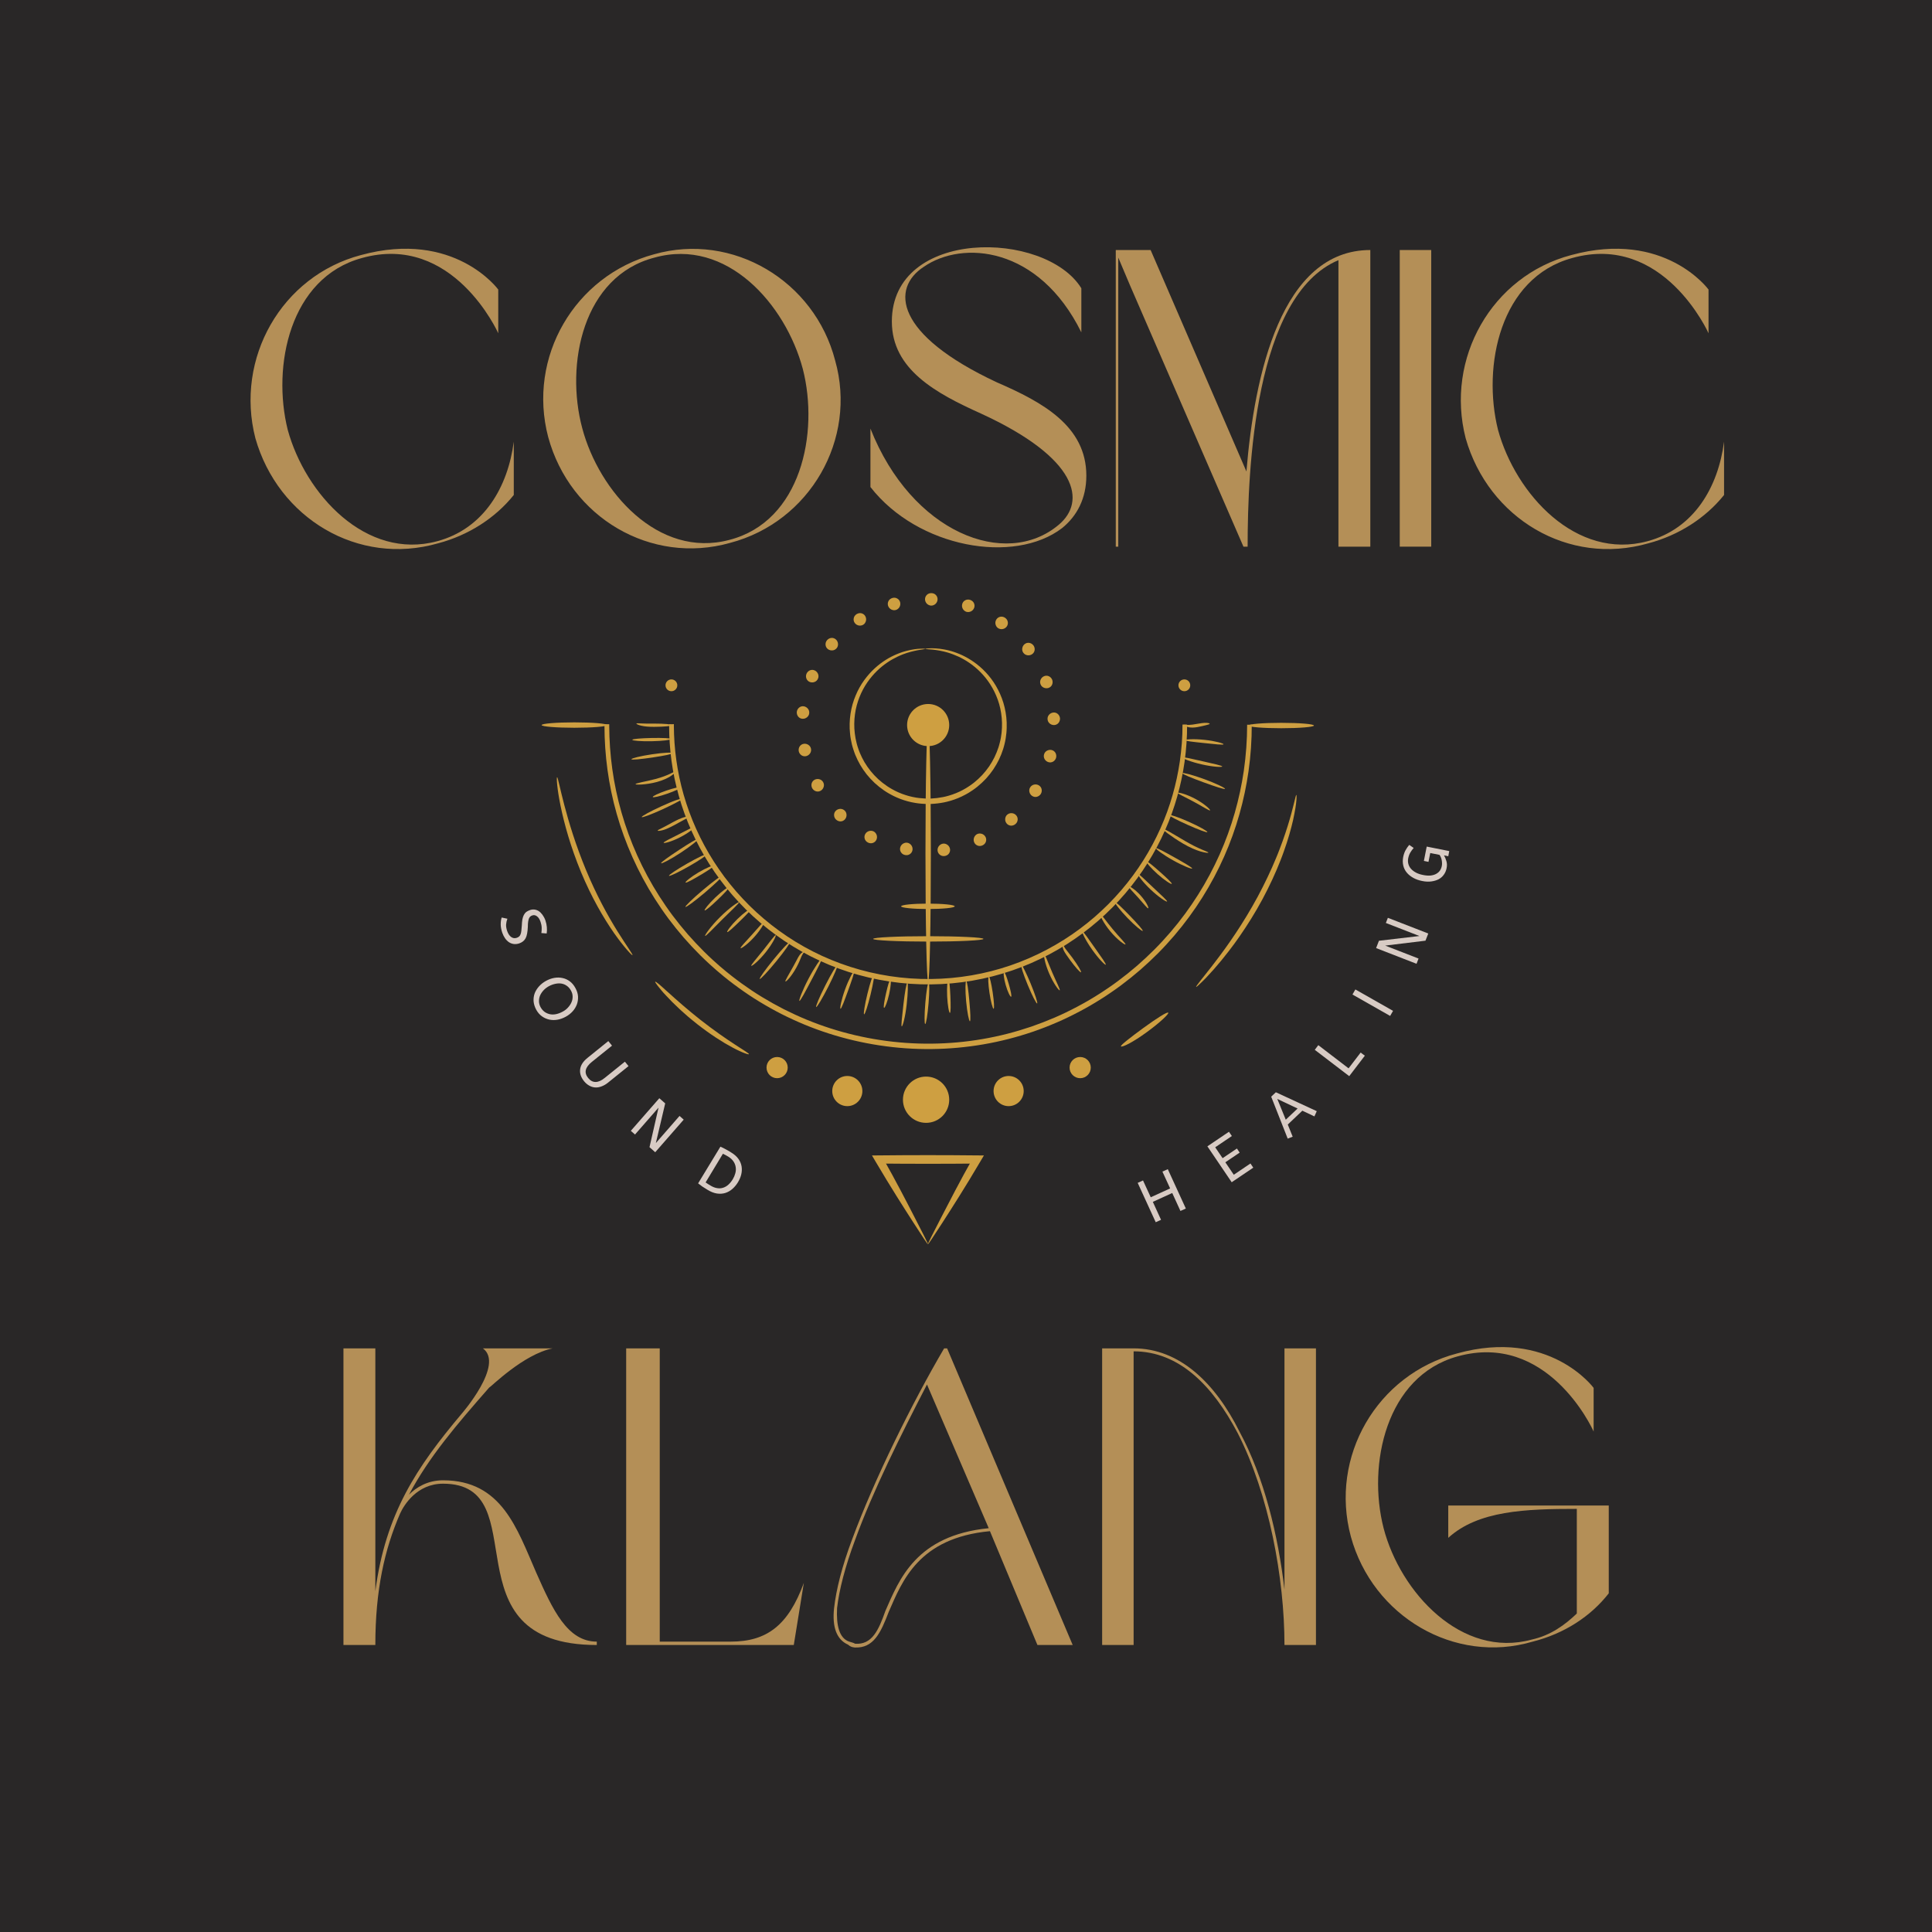 <svg xmlns="http://www.w3.org/2000/svg" xmlns:xlink="http://www.w3.org/1999/xlink" width="500" zoomAndPan="magnify" viewBox="0 0 375 375" height="500" preserveAspectRatio="xMidYMid meet" version="1.0"><defs><g/><clipPath id="001c14c10f"><path d="M 169.227 224.152 L 191 224.152 L 191 241.496 L 169.227 241.496 Z M 169.227 224.152 " clip-rule="nonzero"/></clipPath><clipPath id="280dad35e8"><path d="M 105.082 140 L 118 140 L 118 142 L 105.082 142 Z M 105.082 140 " clip-rule="nonzero"/></clipPath><clipPath id="35464177ad"><path d="M 242.332 140.242 L 255.031 140.242 L 255.031 141.371 L 242.332 141.371 Z M 242.332 140.242 " clip-rule="nonzero"/></clipPath><clipPath id="91734a847d"><path d="M 179 115.117 L 182 115.117 L 182 118 L 179 118 Z M 179 115.117 " clip-rule="nonzero"/></clipPath></defs><rect x="-37.5" width="450" fill="#ffffff" y="-37.5" height="450" fill-opacity="1"/><rect x="-37.5" width="450" fill="#292727" y="-37.5" height="450" fill-opacity="1"/><path fill="#ce9f41" d="M 184.242 140.734 C 184.242 142.992 182.414 144.82 180.156 144.82 C 177.898 144.82 176.066 142.992 176.066 140.734 C 176.066 138.477 177.898 136.645 180.156 136.645 C 182.414 136.645 184.242 138.477 184.242 140.734 " fill-opacity="1" fill-rule="nonzero"/><path fill="#ce9f41" d="M 179.578 125.949 C 179.578 125.965 179.5 125.988 179.34 126.016 C 179.262 126.031 179.164 126.043 179.051 126.062 C 178.934 126.078 178.797 126.094 178.648 126.121 C 178.496 126.148 178.324 126.176 178.137 126.207 C 177.953 126.242 177.75 126.285 177.531 126.332 C 177.094 126.426 176.594 126.559 176.039 126.73 C 175.898 126.773 175.762 126.828 175.617 126.879 C 175.543 126.902 175.473 126.93 175.398 126.953 C 175.324 126.98 175.25 127.008 175.176 127.039 C 175.027 127.102 174.875 127.164 174.719 127.227 C 174.562 127.289 174.406 127.367 174.246 127.441 C 173.613 127.742 172.938 128.102 172.262 128.566 C 170.906 129.48 169.508 130.758 168.344 132.453 C 167.762 133.293 167.25 134.246 166.836 135.281 C 166.426 136.32 166.105 137.445 165.949 138.633 C 165.785 139.82 165.758 141.074 165.914 142.34 C 165.98 142.977 166.113 143.613 166.27 144.25 C 166.355 144.562 166.438 144.883 166.551 145.195 C 166.648 145.516 166.777 145.824 166.898 146.137 C 167.16 146.754 167.457 147.371 167.809 147.961 C 168.164 148.551 168.559 149.125 169 149.672 C 169.445 150.219 169.93 150.738 170.457 151.227 C 170.988 151.711 171.559 152.16 172.16 152.57 C 172.316 152.668 172.469 152.77 172.621 152.867 C 172.781 152.961 172.938 153.055 173.098 153.148 C 173.254 153.242 173.422 153.32 173.586 153.41 L 173.832 153.539 L 174.082 153.656 L 174.336 153.773 C 174.422 153.812 174.504 153.852 174.594 153.883 C 174.766 153.953 174.938 154.023 175.113 154.094 C 175.289 154.156 175.465 154.219 175.641 154.277 L 175.773 154.324 L 175.91 154.363 L 176.18 154.445 L 176.453 154.523 L 176.73 154.59 L 177.004 154.656 L 177.141 154.688 L 177.281 154.715 C 177.469 154.75 177.656 154.785 177.844 154.82 C 178.031 154.848 178.223 154.875 178.41 154.898 C 179.168 154.988 179.941 155.02 180.715 154.996 C 181.488 154.961 182.254 154.867 183.004 154.719 C 183.188 154.68 183.375 154.637 183.562 154.598 C 183.746 154.547 183.93 154.5 184.113 154.449 L 184.25 154.41 L 184.383 154.367 L 184.656 154.281 L 184.926 154.191 L 185.188 154.09 L 185.453 153.992 L 185.586 153.941 L 185.715 153.883 C 185.887 153.809 186.059 153.734 186.227 153.66 C 186.395 153.574 186.562 153.492 186.73 153.41 C 186.812 153.367 186.895 153.324 186.977 153.277 L 187.461 153.004 L 187.695 152.859 C 187.852 152.758 188.012 152.668 188.16 152.559 C 188.312 152.453 188.465 152.348 188.613 152.242 C 188.758 152.133 188.906 152.02 189.051 151.91 C 189.621 151.453 190.152 150.961 190.645 150.438 C 191.129 149.91 191.574 149.352 191.977 148.777 C 192.375 148.195 192.719 147.59 193.027 146.977 C 193.332 146.355 193.582 145.723 193.797 145.086 C 193.891 144.762 193.996 144.445 194.066 144.121 C 194.156 143.801 194.215 143.477 194.277 143.152 C 194.383 142.508 194.465 141.863 194.48 141.223 C 194.535 139.949 194.41 138.703 194.156 137.531 C 193.906 136.355 193.5 135.262 193.008 134.258 C 192.516 133.258 191.93 132.352 191.285 131.555 C 189.992 129.957 188.5 128.793 187.078 127.988 C 186.367 127.578 185.664 127.27 185.008 127.02 C 184.844 126.961 184.684 126.891 184.523 126.844 C 184.363 126.793 184.207 126.742 184.051 126.691 C 183.977 126.668 183.898 126.645 183.824 126.625 C 183.75 126.605 183.676 126.586 183.598 126.566 C 183.453 126.527 183.309 126.48 183.168 126.453 C 182.602 126.32 182.094 126.23 181.648 126.168 C 181.426 126.145 181.223 126.113 181.035 126.094 C 180.844 126.078 180.672 126.062 180.52 126.051 C 180.367 126.031 180.23 126.027 180.113 126.02 C 179.996 126.012 179.898 126.004 179.82 125.996 C 179.66 125.98 179.578 125.965 179.578 125.949 C 179.578 125.93 179.656 125.91 179.816 125.891 C 179.895 125.879 179.996 125.871 180.113 125.859 C 180.23 125.848 180.367 125.836 180.523 125.836 C 180.68 125.836 180.855 125.832 181.047 125.832 C 181.242 125.836 181.453 125.848 181.68 125.859 C 182.137 125.887 182.664 125.949 183.25 126.055 C 183.398 126.074 183.547 126.113 183.703 126.145 C 183.777 126.164 183.855 126.18 183.938 126.195 C 184.016 126.215 184.094 126.23 184.172 126.254 C 184.332 126.297 184.496 126.344 184.668 126.387 C 184.836 126.43 185 126.492 185.176 126.547 C 185.863 126.777 186.605 127.074 187.355 127.473 C 188.863 128.262 190.461 129.434 191.855 131.082 C 192.555 131.902 193.191 132.848 193.73 133.895 C 194.27 134.941 194.719 136.098 195.004 137.34 C 195.293 138.578 195.445 139.898 195.398 141.254 C 195.391 141.934 195.312 142.621 195.207 143.312 C 195.145 143.656 195.086 144.004 194.996 144.348 C 194.922 144.691 194.816 145.035 194.715 145.379 C 194.492 146.062 194.234 146.742 193.914 147.406 C 193.59 148.066 193.223 148.715 192.801 149.34 C 192.379 149.961 191.906 150.559 191.391 151.125 C 190.867 151.688 190.297 152.219 189.688 152.711 C 189.535 152.832 189.379 152.949 189.223 153.07 C 189.062 153.184 188.902 153.297 188.742 153.41 C 188.582 153.527 188.41 153.629 188.242 153.734 L 187.992 153.895 L 187.73 154.043 L 187.473 154.188 C 187.387 154.238 187.297 154.285 187.207 154.328 C 187.027 154.418 186.848 154.508 186.672 154.598 C 186.488 154.68 186.305 154.762 186.117 154.844 L 185.98 154.906 L 185.84 154.961 L 185.555 155.066 L 185.273 155.176 L 184.984 155.27 L 184.695 155.367 L 184.547 155.414 L 184.402 155.453 C 184.203 155.508 184.008 155.559 183.809 155.613 C 183.609 155.656 183.41 155.699 183.211 155.746 C 182.406 155.906 181.582 156.004 180.754 156.043 C 179.926 156.07 179.098 156.035 178.281 155.938 C 178.082 155.91 177.879 155.883 177.676 155.852 C 177.473 155.816 177.273 155.777 177.074 155.738 L 176.922 155.711 L 176.773 155.676 L 176.477 155.602 L 176.184 155.531 L 175.891 155.445 L 175.457 155.316 L 175.312 155.266 C 175.121 155.199 174.934 155.133 174.742 155.066 C 174.559 154.988 174.371 154.914 174.188 154.84 C 174.094 154.805 174.004 154.762 173.914 154.719 L 173.641 154.594 L 173.371 154.465 L 173.109 154.328 C 172.934 154.23 172.754 154.148 172.586 154.043 C 172.418 153.941 172.246 153.844 172.078 153.742 C 171.914 153.633 171.75 153.527 171.586 153.418 C 170.941 152.977 170.332 152.492 169.77 151.973 C 169.207 151.445 168.691 150.887 168.219 150.301 C 167.75 149.711 167.336 149.09 166.961 148.457 C 166.59 147.824 166.277 147.164 166.004 146.5 C 165.879 146.164 165.746 145.832 165.645 145.492 C 165.527 145.16 165.441 144.816 165.352 144.48 C 165.195 143.797 165.062 143.121 165 142.445 C 164.848 141.094 164.898 139.766 165.09 138.508 C 165.277 137.25 165.633 136.062 166.09 134.977 C 166.543 133.887 167.105 132.898 167.738 132.027 C 169 130.273 170.5 128.98 171.941 128.074 C 172.66 127.617 173.375 127.266 174.047 126.984 C 174.215 126.918 174.375 126.84 174.539 126.785 C 174.703 126.727 174.863 126.668 175.02 126.613 C 175.098 126.582 175.176 126.559 175.254 126.535 C 175.328 126.512 175.406 126.488 175.484 126.469 C 175.633 126.422 175.777 126.375 175.926 126.34 C 176.504 126.191 177.023 126.09 177.473 126.023 C 177.703 125.996 177.91 125.965 178.102 125.945 C 178.293 125.934 178.469 125.922 178.625 125.914 C 178.781 125.898 178.918 125.902 179.035 125.902 C 179.156 125.902 179.254 125.906 179.336 125.91 C 179.496 125.918 179.578 125.93 179.578 125.949 " fill-opacity="1" fill-rule="nonzero"/><path fill="#ce9f41" d="M 229.523 140.637 C 229.527 143.016 229.355 145.355 229.004 147.793 C 228.367 152.137 227.148 156.535 225.25 160.77 C 223.363 165.004 220.82 169.074 217.664 172.758 C 216.867 173.676 216.047 174.578 215.184 175.445 C 214.316 176.312 213.418 177.152 212.484 177.969 C 211.547 178.777 210.574 179.555 209.574 180.301 C 208.574 181.051 207.535 181.754 206.469 182.43 C 202.207 185.117 197.453 187.211 192.406 188.496 C 187.363 189.785 182.035 190.281 176.699 189.906 C 171.367 189.531 166.16 188.297 161.348 186.312 C 156.531 184.336 152.117 181.598 148.27 178.34 C 147.312 177.523 146.379 176.68 145.492 175.801 C 144.605 174.918 143.754 174.012 142.938 173.082 C 142.129 172.145 141.355 171.188 140.617 170.207 C 139.883 169.227 139.195 168.219 138.539 167.199 C 135.926 163.109 133.98 158.723 132.699 154.266 C 131.418 149.809 130.82 145.285 130.797 140.891 C 130.797 140.758 130.801 140.699 130.801 140.562 C 130.418 140.574 130.203 140.57 129.879 140.574 C 129.879 140.68 129.879 140.785 129.879 140.895 C 129.883 145.367 130.477 149.984 131.773 154.531 C 133.062 159.078 135.039 163.559 137.695 167.734 C 138.363 168.777 139.062 169.809 139.812 170.809 C 140.562 171.809 141.348 172.789 142.172 173.746 C 143.004 174.699 143.871 175.625 144.773 176.523 C 145.68 177.426 146.629 178.285 147.605 179.121 C 151.527 182.453 156.031 185.254 160.949 187.277 C 165.863 189.305 171.18 190.566 176.629 190.949 C 182.074 191.332 187.512 190.828 192.664 189.504 C 197.816 188.191 202.668 186.047 207.02 183.297 C 208.102 182.605 209.164 181.887 210.184 181.121 C 211.203 180.355 212.191 179.559 213.148 178.734 C 214.098 177.902 215.016 177.043 215.898 176.156 C 216.777 175.266 217.617 174.348 218.422 173.406 C 221.637 169.641 224.219 165.484 226.133 161.16 C 228.055 156.84 229.285 152.352 229.918 147.922 C 230.262 145.473 230.422 143.039 230.418 140.648 C 230.113 140.609 229.891 140.617 229.523 140.637 " fill-opacity="1" fill-rule="nonzero"/><path fill="#ce9f41" d="M 242.07 140.664 C 242.066 143.598 241.855 146.582 241.426 149.586 C 240.629 155.035 239.098 160.555 236.723 165.863 C 234.355 171.176 231.168 176.281 227.207 180.906 C 226.211 182.059 225.18 183.188 224.094 184.277 C 223.008 185.363 221.879 186.422 220.711 187.441 C 219.535 188.457 218.316 189.434 217.059 190.371 C 216.746 190.602 216.43 190.832 216.109 191.066 C 215.789 191.289 215.465 191.516 215.145 191.738 C 214.82 191.969 214.488 192.18 214.16 192.398 L 213.668 192.723 C 213.504 192.832 213.332 192.934 213.168 193.039 C 212.828 193.246 212.5 193.465 212.156 193.668 C 211.816 193.867 211.477 194.07 211.133 194.273 C 210.441 194.664 209.75 195.059 209.043 195.426 C 207.633 196.172 206.191 196.875 204.715 197.508 C 203.238 198.141 201.73 198.727 200.199 199.258 C 198.664 199.777 197.105 200.246 195.523 200.652 C 189.195 202.273 182.516 202.895 175.82 202.422 C 169.129 201.953 162.598 200.402 156.559 197.914 C 155.051 197.289 153.574 196.609 152.125 195.879 C 150.684 195.141 149.273 194.352 147.898 193.516 C 146.523 192.68 145.195 191.785 143.902 190.852 C 143.254 190.387 142.625 189.898 141.996 189.414 C 141.688 189.168 141.375 188.918 141.066 188.672 C 140.758 188.426 140.461 188.164 140.156 187.91 C 140.004 187.781 139.852 187.656 139.703 187.527 L 139.258 187.137 C 138.965 186.871 138.664 186.617 138.379 186.348 C 138.09 186.078 137.805 185.809 137.516 185.543 C 137.234 185.27 136.953 184.996 136.672 184.723 C 135.559 183.617 134.492 182.48 133.469 181.312 C 132.453 180.137 131.484 178.934 130.559 177.707 C 129.637 176.477 128.773 175.211 127.953 173.93 C 124.676 168.801 122.234 163.297 120.633 157.707 C 119.023 152.117 118.277 146.441 118.25 140.934 C 118.25 140.812 118.254 140.691 118.254 140.574 C 117.945 140.574 117.641 140.574 117.332 140.574 C 117.332 140.695 117.328 140.812 117.328 140.934 C 117.34 146.523 118.082 152.293 119.703 157.973 C 121.316 163.652 123.789 169.25 127.109 174.469 C 127.941 175.77 128.816 177.055 129.75 178.309 C 130.688 179.559 131.672 180.785 132.703 181.977 C 133.742 183.168 134.824 184.324 135.953 185.449 C 136.238 185.727 136.523 186.004 136.812 186.281 C 137.102 186.555 137.395 186.828 137.688 187.102 C 137.977 187.375 138.281 187.637 138.582 187.902 L 139.031 188.301 C 139.184 188.434 139.34 188.562 139.492 188.691 C 139.801 188.949 140.102 189.215 140.418 189.469 C 140.73 189.719 141.047 189.973 141.359 190.227 C 142 190.719 142.637 191.215 143.297 191.684 C 144.613 192.637 145.961 193.551 147.359 194.398 C 148.754 195.25 150.188 196.055 151.652 196.805 C 153.125 197.551 154.629 198.242 156.164 198.879 C 162.301 201.414 168.945 202.988 175.75 203.469 C 182.551 203.945 189.348 203.312 195.781 201.66 C 197.391 201.246 198.977 200.77 200.535 200.242 C 202.094 199.703 203.625 199.105 205.125 198.457 C 206.629 197.812 208.094 197.094 209.527 196.336 C 210.246 195.965 210.949 195.562 211.648 195.164 C 211.996 194.957 212.344 194.75 212.688 194.543 C 213.035 194.34 213.371 194.121 213.715 193.906 C 213.883 193.801 214.055 193.695 214.223 193.586 L 214.727 193.254 C 215.059 193.031 215.398 192.816 215.723 192.582 C 216.051 192.355 216.379 192.125 216.707 191.895 C 217.027 191.66 217.348 191.426 217.672 191.188 C 218.945 190.234 220.184 189.238 221.375 188.207 C 222.562 187.168 223.707 186.094 224.812 184.988 C 225.91 183.879 226.957 182.727 227.965 181.555 C 231.984 176.852 235.211 171.656 237.605 166.258 C 240.004 160.855 241.543 155.25 242.336 149.715 C 242.766 146.66 242.973 143.625 242.965 140.641 C 242.621 140.684 242.352 140.676 242.07 140.664 " fill-opacity="1" fill-rule="nonzero"/><path fill="#ce9f41" d="M 122.762 185.398 C 122.668 185.477 121.18 183.938 119.188 181.113 C 118.203 179.695 117.098 177.957 115.992 175.957 C 114.887 173.961 113.785 171.699 112.773 169.266 C 111.77 166.828 110.938 164.457 110.285 162.27 C 109.633 160.082 109.145 158.086 108.801 156.398 C 108.109 153.016 107.988 150.875 108.133 150.859 C 108.277 150.84 108.656 152.922 109.523 156.23 C 109.953 157.883 110.512 159.836 111.207 161.984 C 111.902 164.129 112.75 166.461 113.742 168.863 C 114.738 171.266 115.801 173.504 116.844 175.5 C 117.887 177.5 118.91 179.25 119.809 180.703 C 121.617 183.598 122.891 185.297 122.762 185.398 " fill-opacity="1" fill-rule="nonzero"/><path fill="#ce9f41" d="M 127.176 190.551 C 127.23 190.504 127.504 190.688 127.953 191.066 C 128.18 191.254 128.445 191.492 128.754 191.77 C 128.906 191.91 129.066 192.062 129.242 192.219 C 129.418 192.375 129.605 192.539 129.801 192.711 C 130.188 193.059 130.609 193.441 131.066 193.848 C 131.531 194.246 132.023 194.676 132.539 195.133 C 132.664 195.246 132.797 195.359 132.934 195.469 C 133.07 195.582 133.207 195.695 133.344 195.812 C 133.617 196.043 133.898 196.277 134.188 196.52 C 134.328 196.641 134.477 196.758 134.625 196.875 C 134.773 196.996 134.922 197.113 135.07 197.234 C 135.371 197.477 135.676 197.723 135.984 197.973 C 138.48 199.922 140.832 201.566 142.578 202.695 C 142.793 202.836 143 202.973 143.199 203.102 C 143.395 203.227 143.582 203.344 143.754 203.457 C 143.93 203.57 144.09 203.672 144.242 203.77 C 144.391 203.863 144.527 203.953 144.648 204.031 C 145.137 204.352 145.398 204.547 145.371 204.613 C 145.344 204.68 145.016 204.609 144.461 204.395 C 144.324 204.344 144.172 204.277 144.008 204.211 C 143.84 204.141 143.664 204.062 143.473 203.969 C 143.285 203.879 143.082 203.785 142.867 203.68 C 142.656 203.57 142.434 203.453 142.199 203.332 C 140.332 202.352 137.871 200.777 135.34 198.793 C 135.023 198.547 134.719 198.293 134.414 198.043 C 134.262 197.918 134.113 197.797 133.965 197.676 C 133.816 197.551 133.668 197.43 133.523 197.305 C 133.242 197.055 132.961 196.809 132.688 196.566 C 132.551 196.445 132.418 196.328 132.285 196.207 C 132.152 196.09 132.02 195.973 131.895 195.852 C 131.391 195.371 130.914 194.914 130.469 194.48 C 130.035 194.043 129.641 193.621 129.281 193.238 C 129.102 193.043 128.934 192.863 128.77 192.688 C 128.613 192.512 128.469 192.34 128.336 192.18 C 128.066 191.859 127.84 191.578 127.66 191.348 C 127.297 190.879 127.125 190.602 127.176 190.551 " fill-opacity="1" fill-rule="nonzero"/><path fill="#ce9f41" d="M 232.172 191.555 C 232.117 191.508 232.469 191.016 233.141 190.176 C 233.305 189.961 233.5 189.734 233.699 189.477 C 233.902 189.219 234.121 188.938 234.359 188.637 C 234.594 188.34 234.848 188.02 235.117 187.68 C 235.383 187.336 235.66 186.973 235.949 186.59 C 238.289 183.547 241.34 179.195 244.117 174.051 C 245.496 171.477 246.691 168.957 247.656 166.617 C 247.777 166.324 247.895 166.035 248.012 165.75 C 248.129 165.465 248.234 165.18 248.344 164.898 C 248.566 164.344 248.762 163.793 248.953 163.266 C 249.332 162.203 249.668 161.211 249.949 160.293 C 250.098 159.84 250.219 159.398 250.344 158.984 C 250.461 158.57 250.578 158.18 250.672 157.812 C 250.875 157.078 251.031 156.438 251.16 155.918 C 251.414 154.875 251.543 154.293 251.613 154.301 C 251.688 154.305 251.695 154.914 251.562 155.992 C 251.492 156.531 251.395 157.188 251.242 157.941 C 251.172 158.324 251.082 158.723 250.992 159.152 C 250.887 159.578 250.789 160.027 250.664 160.496 C 250.426 161.438 250.121 162.457 249.777 163.547 C 249.598 164.086 249.414 164.648 249.207 165.219 C 249.102 165.504 249.004 165.797 248.891 166.09 C 248.781 166.383 248.668 166.676 248.551 166.977 C 247.621 169.371 246.438 171.938 245.039 174.547 C 243.633 177.156 242.129 179.547 240.668 181.652 C 240.484 181.914 240.301 182.172 240.121 182.43 C 239.938 182.68 239.766 182.938 239.582 183.18 C 239.215 183.664 238.863 184.137 238.52 184.59 C 238.172 185.043 237.824 185.469 237.496 185.883 C 237.332 186.09 237.168 186.289 237.008 186.488 C 236.844 186.68 236.684 186.871 236.527 187.055 C 236.215 187.422 235.914 187.773 235.633 188.105 C 235.344 188.434 235.062 188.734 234.805 189.016 C 234.543 189.301 234.301 189.562 234.078 189.805 C 233.852 190.043 233.637 190.254 233.445 190.445 C 232.676 191.207 232.227 191.605 232.172 191.555 " fill-opacity="1" fill-rule="nonzero"/><path fill="#ce9f41" d="M 217.582 203.098 C 217.508 202.969 217.984 202.551 218.777 201.914 C 219.57 201.281 220.684 200.43 221.938 199.52 C 224.445 197.695 226.578 196.332 226.758 196.562 C 226.934 196.793 225.082 198.531 222.555 200.367 C 221.293 201.285 220.094 202.051 219.184 202.535 C 218.273 203.023 217.648 203.223 217.582 203.098 " fill-opacity="1" fill-rule="nonzero"/><path fill="#ce9f41" d="M 184.242 213.457 C 184.242 215.938 182.234 217.945 179.754 217.945 C 177.273 217.945 175.262 215.938 175.262 213.457 C 175.262 210.977 177.273 208.965 179.754 208.965 C 182.234 208.965 184.242 210.977 184.242 213.457 " fill-opacity="1" fill-rule="nonzero"/><path fill="#ce9f41" d="M 198.699 211.773 C 198.699 213.391 197.391 214.699 195.773 214.699 C 194.16 214.699 192.852 213.391 192.852 211.773 C 192.852 210.16 194.16 208.848 195.773 208.848 C 197.391 208.848 198.699 210.16 198.699 211.773 " fill-opacity="1" fill-rule="nonzero"/><path fill="#ce9f41" d="M 211.719 207.219 C 211.719 208.355 210.801 209.277 209.664 209.277 C 208.527 209.277 207.605 208.355 207.605 207.219 C 207.605 206.082 208.527 205.164 209.664 205.164 C 210.801 205.164 211.719 206.082 211.719 207.219 " fill-opacity="1" fill-rule="nonzero"/><path fill="#ce9f41" d="M 167.387 211.773 C 167.387 213.391 166.078 214.699 164.461 214.699 C 162.848 214.699 161.539 213.391 161.539 211.773 C 161.539 210.16 162.848 208.848 164.461 208.848 C 166.078 208.848 167.387 210.16 167.387 211.773 " fill-opacity="1" fill-rule="nonzero"/><path fill="#ce9f41" d="M 152.895 207.219 C 152.895 208.355 151.977 209.277 150.84 209.277 C 149.703 209.277 148.781 208.355 148.781 207.219 C 148.781 206.082 149.703 205.164 150.84 205.164 C 151.977 205.164 152.895 206.082 152.895 207.219 " fill-opacity="1" fill-rule="nonzero"/><g clip-path="url(#001c14c10f)"><path fill="#ce9f41" d="M 180.113 241.48 C 180.113 241.301 181.098 239.406 182.648 236.383 C 183.426 234.875 184.344 233.09 185.387 231.117 C 186.426 229.141 187.602 226.977 188.91 224.656 L 189.598 225.844 C 186.629 225.875 183.438 225.891 180.113 225.891 C 176.785 225.891 173.594 225.875 170.629 225.844 L 171.312 224.656 C 172.621 226.977 173.797 229.141 174.84 231.117 C 175.883 233.09 176.801 234.875 177.574 236.383 C 179.125 239.406 180.109 241.301 180.113 241.48 C 180.113 241.66 179.117 240.125 177.309 237.328 C 176.406 235.926 175.297 234.199 174.043 232.195 C 172.789 230.195 171.398 227.914 169.941 225.449 L 169.25 224.273 L 170.629 224.262 C 173.594 224.23 176.785 224.211 180.113 224.211 C 183.438 224.211 186.629 224.23 189.598 224.262 L 190.977 224.273 L 190.281 225.449 C 188.828 227.914 187.438 230.195 186.184 232.195 C 184.93 234.199 183.82 235.926 182.918 237.328 C 181.105 240.125 180.109 241.66 180.113 241.48 " fill-opacity="1" fill-rule="nonzero"/></g><path fill="#ce9f41" d="M 180.156 190.551 C 179.867 190.551 179.633 179.398 179.633 165.641 C 179.633 151.887 179.867 140.734 180.156 140.734 C 180.445 140.734 180.68 151.887 180.68 165.641 C 180.68 179.398 180.445 190.551 180.156 190.551 " fill-opacity="1" fill-rule="nonzero"/><path fill="#ce9f41" d="M 185.309 175.914 C 185.309 176.207 182.98 176.441 180.105 176.441 C 177.234 176.441 174.906 176.207 174.906 175.914 C 174.906 175.625 177.234 175.391 180.105 175.391 C 182.98 175.391 185.309 175.625 185.309 175.914 " fill-opacity="1" fill-rule="nonzero"/><path fill="#ce9f41" d="M 190.887 182.238 C 190.887 182.527 186.094 182.762 180.18 182.762 C 174.266 182.762 169.473 182.527 169.473 182.238 C 169.473 181.949 174.266 181.715 180.18 181.715 C 186.094 181.715 190.887 181.949 190.887 182.238 " fill-opacity="1" fill-rule="nonzero"/><g clip-path="url(#280dad35e8)"><path fill="#ce9f41" d="M 105.133 140.734 C 105.133 140.445 107.973 140.211 111.477 140.211 C 114.984 140.211 117.824 140.445 117.824 140.734 C 117.824 141.023 114.984 141.258 111.477 141.258 C 107.973 141.258 105.133 141.023 105.133 140.734 " fill-opacity="1" fill-rule="nonzero"/></g><g clip-path="url(#35464177ad)"><path fill="#ce9f41" d="M 242.34 140.824 C 242.34 140.535 245.18 140.301 248.688 140.301 C 252.191 140.301 255.031 140.535 255.031 140.824 C 255.031 141.113 252.191 141.348 248.688 141.348 C 245.18 141.348 242.34 141.113 242.34 140.824 " fill-opacity="1" fill-rule="nonzero"/></g><path fill="#ce9f41" d="M 203.488 147.93 C 203.168 147.832 202.914 147.613 202.762 147.348 C 202.609 147.082 202.562 146.77 202.641 146.461 C 202.715 146.148 202.91 145.898 203.172 145.738 C 203.305 145.66 203.453 145.602 203.605 145.57 C 203.762 145.539 203.922 145.539 204.086 145.57 C 204.25 145.605 204.402 145.668 204.531 145.762 C 204.66 145.852 204.766 145.969 204.848 146.102 C 205.012 146.371 205.07 146.715 204.992 147.059 C 204.902 147.398 204.68 147.672 204.41 147.828 C 204.137 147.984 203.809 148.031 203.488 147.93 " fill-opacity="1" fill-rule="nonzero"/><path fill="#ce9f41" d="M 200.328 154.484 C 200.051 154.297 199.879 154.016 199.809 153.715 C 199.742 153.414 199.781 153.098 199.953 152.832 C 200.121 152.559 200.375 152.375 200.676 152.297 C 200.973 152.223 201.305 152.25 201.598 152.41 C 201.891 152.57 202.09 152.836 202.168 153.141 C 202.242 153.445 202.207 153.797 202.023 154.098 C 201.832 154.395 201.543 154.59 201.238 154.66 C 200.934 154.734 200.602 154.676 200.328 154.484 " fill-opacity="1" fill-rule="nonzero"/><path fill="#ce9f41" d="M 195.375 159.816 C 195.164 159.555 195.082 159.234 195.109 158.934 C 195.133 158.629 195.262 158.332 195.504 158.125 C 195.75 157.922 196.043 157.816 196.352 157.832 C 196.656 157.844 196.965 157.965 197.199 158.207 C 197.434 158.445 197.543 158.758 197.531 159.074 C 197.516 159.391 197.379 159.715 197.109 159.941 C 196.84 160.172 196.512 160.281 196.199 160.258 C 195.879 160.23 195.582 160.078 195.375 159.816 " fill-opacity="1" fill-rule="nonzero"/><path fill="#ce9f41" d="M 189.074 163.457 C 188.953 163.145 188.965 162.816 189.082 162.535 C 189.199 162.258 189.406 162.012 189.695 161.879 C 189.988 161.75 190.309 161.758 190.594 161.852 C 190.879 161.949 191.141 162.16 191.293 162.457 C 191.445 162.754 191.461 163.086 191.355 163.387 C 191.254 163.691 191.016 163.945 190.695 164.09 C 190.371 164.234 190.027 164.246 189.73 164.121 C 189.434 164 189.195 163.77 189.074 163.457 " fill-opacity="1" fill-rule="nonzero"/><path fill="#ce9f41" d="M 181.98 165.07 C 181.957 164.738 182.066 164.426 182.262 164.191 C 182.355 164.07 182.473 163.98 182.605 163.902 C 182.738 163.82 182.883 163.77 183.043 163.75 C 183.199 163.727 183.355 163.742 183.504 163.785 C 183.574 163.809 183.648 163.836 183.715 163.871 C 183.781 163.906 183.848 163.941 183.91 163.988 C 184.152 164.168 184.336 164.441 184.395 164.773 C 184.453 165.102 184.367 165.426 184.18 165.68 C 184.133 165.746 184.078 165.805 184.02 165.859 C 183.957 165.91 183.891 165.957 183.82 165.996 C 183.676 166.078 183.516 166.133 183.34 166.156 C 183.164 166.176 182.996 166.164 182.836 166.121 C 182.68 166.078 182.535 165.996 182.41 165.898 C 182.164 165.695 182.004 165.406 181.98 165.07 " fill-opacity="1" fill-rule="nonzero"/><path fill="#ce9f41" d="M 174.723 164.531 C 174.797 164.207 174.996 163.941 175.25 163.773 C 175.312 163.73 175.379 163.695 175.449 163.668 C 175.516 163.637 175.59 163.609 175.664 163.594 C 175.812 163.555 175.969 163.551 176.125 163.578 C 176.281 163.605 176.426 163.668 176.555 163.75 C 176.684 163.836 176.793 163.934 176.883 164.059 C 177.066 164.301 177.16 164.621 177.121 164.953 C 177.078 165.285 176.906 165.566 176.648 165.758 C 176.52 165.848 176.371 165.922 176.211 165.961 C 176.051 165.992 175.883 165.996 175.707 165.965 C 175.535 165.934 175.375 165.871 175.234 165.785 C 175.168 165.742 175.102 165.691 175.047 165.637 C 174.988 165.582 174.938 165.516 174.895 165.449 C 174.715 165.184 174.648 164.859 174.723 164.531 " fill-opacity="1" fill-rule="nonzero"/><path fill="#ce9f41" d="M 167.949 161.875 C 168.117 161.582 168.387 161.391 168.68 161.305 C 168.824 161.258 168.973 161.25 169.129 161.258 C 169.281 161.266 169.43 161.305 169.574 161.379 C 169.859 161.523 170.051 161.781 170.156 162.062 C 170.254 162.348 170.254 162.68 170.117 162.984 C 169.977 163.289 169.727 163.508 169.426 163.613 C 169.121 163.723 168.781 163.695 168.465 163.535 C 168.309 163.453 168.176 163.348 168.066 163.223 C 167.961 163.102 167.887 162.949 167.84 162.801 C 167.75 162.496 167.781 162.164 167.949 161.875 " fill-opacity="1" fill-rule="nonzero"/><path fill="#ce9f41" d="M 162.262 157.336 C 162.508 157.109 162.824 157 163.129 157 C 163.438 157 163.723 157.121 163.961 157.34 C 164.191 157.559 164.305 157.855 164.312 158.168 C 164.324 158.469 164.227 158.781 164.004 159.035 C 163.785 159.285 163.48 159.422 163.16 159.434 C 162.848 159.438 162.523 159.316 162.266 159.074 C 162.008 158.836 161.891 158.5 161.891 158.184 C 161.891 157.867 162.016 157.562 162.262 157.336 " fill-opacity="1" fill-rule="nonzero"/><path fill="#ce9f41" d="M 158.156 151.328 C 158.457 151.184 158.793 151.172 159.086 151.262 C 159.379 151.352 159.629 151.547 159.777 151.828 C 159.938 152.105 159.961 152.422 159.879 152.719 C 159.836 152.867 159.77 153.012 159.676 153.137 C 159.582 153.266 159.465 153.375 159.324 153.465 C 159.18 153.551 159.023 153.605 158.867 153.629 C 158.711 153.648 158.555 153.637 158.402 153.594 C 158.102 153.508 157.824 153.297 157.648 152.992 C 157.484 152.68 157.461 152.328 157.551 152.027 C 157.645 151.727 157.855 151.473 158.156 151.328 " fill-opacity="1" fill-rule="nonzero"/><path fill="#ce9f41" d="M 156.016 144.371 C 156.18 144.348 156.34 144.359 156.492 144.395 C 156.648 144.434 156.793 144.5 156.918 144.586 C 157.172 144.758 157.355 145.02 157.414 145.332 C 157.477 145.645 157.414 145.953 157.246 146.211 C 157.082 146.469 156.816 146.676 156.492 146.758 C 156.168 146.84 155.844 146.781 155.578 146.609 C 155.316 146.438 155.105 146.156 155.035 145.812 C 154.973 145.465 155.051 145.125 155.227 144.863 C 155.316 144.734 155.43 144.621 155.559 144.539 C 155.695 144.453 155.848 144.398 156.016 144.371 " fill-opacity="1" fill-rule="nonzero"/><path fill="#ce9f41" d="M 156.016 137.094 C 156.344 137.145 156.629 137.324 156.816 137.562 C 157.012 137.805 157.105 138.105 157.07 138.422 C 157.047 138.742 156.891 139.016 156.652 139.215 C 156.418 139.414 156.105 139.531 155.773 139.516 C 155.438 139.5 155.145 139.348 154.941 139.105 C 154.742 138.867 154.629 138.535 154.656 138.184 C 154.695 137.832 154.875 137.531 155.121 137.332 C 155.367 137.137 155.684 137.043 156.016 137.094 " fill-opacity="1" fill-rule="nonzero"/><path fill="#ce9f41" d="M 158.156 130.141 C 158.457 130.285 158.676 130.539 158.785 130.824 C 158.898 131.113 158.902 131.43 158.77 131.719 C 158.656 132.016 158.422 132.234 158.141 132.355 C 157.855 132.473 157.523 132.496 157.211 132.383 C 156.895 132.266 156.66 132.035 156.539 131.746 C 156.414 131.453 156.406 131.105 156.539 130.777 C 156.68 130.453 156.938 130.219 157.23 130.102 C 157.523 129.988 157.852 129.992 158.156 130.141 " fill-opacity="1" fill-rule="nonzero"/><path fill="#ce9f41" d="M 162.262 124.133 C 162.508 124.359 162.633 124.66 162.656 124.969 C 162.68 125.273 162.594 125.582 162.387 125.824 C 162.332 125.883 162.273 125.938 162.215 125.984 C 162.156 126.035 162.09 126.074 162.023 126.113 C 161.891 126.184 161.746 126.227 161.594 126.242 C 161.289 126.273 160.965 126.195 160.695 125.996 C 160.43 125.793 160.273 125.5 160.242 125.188 C 160.227 125.027 160.242 124.867 160.285 124.707 C 160.309 124.629 160.34 124.551 160.379 124.477 C 160.418 124.398 160.473 124.332 160.527 124.266 C 160.758 123.996 161.07 123.844 161.383 123.82 C 161.695 123.793 162.02 123.906 162.262 124.133 " fill-opacity="1" fill-rule="nonzero"/><path fill="#ce9f41" d="M 167.949 119.594 C 168.117 119.883 168.152 120.211 168.082 120.508 C 168.062 120.582 168.039 120.652 168.008 120.719 C 167.98 120.793 167.941 120.859 167.902 120.922 C 167.816 121.051 167.707 121.16 167.57 121.246 C 167.438 121.332 167.289 121.387 167.141 121.41 C 166.992 121.441 166.84 121.441 166.688 121.41 C 166.391 121.355 166.105 121.188 165.906 120.914 C 165.711 120.645 165.648 120.316 165.707 120.004 C 165.738 119.852 165.797 119.695 165.891 119.559 C 165.984 119.426 166.105 119.305 166.254 119.211 C 166.402 119.117 166.562 119.055 166.723 119.023 C 166.805 119.008 166.883 119 166.965 119.004 C 167.043 119.004 167.125 119.016 167.203 119.035 C 167.512 119.109 167.785 119.305 167.949 119.594 " fill-opacity="1" fill-rule="nonzero"/><path fill="#ce9f41" d="M 174.723 116.934 C 174.797 117.262 174.734 117.586 174.578 117.848 C 174.5 117.98 174.398 118.09 174.281 118.188 C 174.16 118.285 174.023 118.359 173.871 118.402 C 173.719 118.445 173.562 118.453 173.41 118.434 C 173.336 118.422 173.262 118.406 173.188 118.379 C 173.117 118.359 173.047 118.332 172.98 118.297 C 172.711 118.152 172.488 117.91 172.379 117.594 C 172.273 117.277 172.309 116.945 172.457 116.66 C 172.496 116.59 172.539 116.523 172.59 116.461 C 172.641 116.398 172.699 116.344 172.766 116.293 C 172.895 116.195 173.047 116.117 173.215 116.066 C 173.387 116.02 173.555 116.008 173.719 116.023 C 173.879 116.043 174.035 116.102 174.172 116.184 C 174.449 116.344 174.648 116.609 174.723 116.934 " fill-opacity="1" fill-rule="nonzero"/><g clip-path="url(#91734a847d)"><path fill="#ce9f41" d="M 181.98 116.395 C 181.953 116.73 181.797 117.02 181.574 117.223 C 181.348 117.422 181.055 117.559 180.734 117.547 C 180.414 117.539 180.129 117.391 179.91 117.184 C 179.699 116.969 179.555 116.672 179.547 116.336 C 179.539 116 179.668 115.695 179.895 115.469 C 180.121 115.238 180.441 115.117 180.793 115.125 C 181.145 115.137 181.461 115.27 181.676 115.512 C 181.891 115.75 182.004 116.062 181.98 116.395 " fill-opacity="1" fill-rule="nonzero"/></g><path fill="#ce9f41" d="M 189.074 118.008 C 188.953 118.32 188.715 118.551 188.441 118.68 C 188.168 118.801 187.848 118.848 187.543 118.742 C 187.395 118.691 187.262 118.609 187.148 118.504 C 187.035 118.402 186.938 118.289 186.867 118.152 C 186.727 117.883 186.676 117.555 186.77 117.234 C 186.859 116.91 187.07 116.656 187.355 116.508 C 187.496 116.438 187.652 116.383 187.816 116.375 C 187.98 116.363 188.148 116.387 188.316 116.441 C 188.648 116.559 188.91 116.781 189.043 117.074 C 189.18 117.363 189.195 117.695 189.074 118.008 " fill-opacity="1" fill-rule="nonzero"/><path fill="#ce9f41" d="M 195.375 121.652 C 195.164 121.914 194.867 122.066 194.566 122.109 C 194.418 122.129 194.266 122.121 194.117 122.086 C 193.969 122.051 193.824 121.992 193.695 121.898 C 193.566 121.805 193.461 121.691 193.383 121.559 C 193.305 121.43 193.254 121.281 193.223 121.133 C 193.164 120.836 193.215 120.512 193.398 120.23 C 193.578 119.949 193.859 119.766 194.176 119.707 C 194.332 119.676 194.492 119.684 194.652 119.723 C 194.812 119.758 194.969 119.828 195.113 119.934 C 195.254 120.035 195.375 120.156 195.457 120.297 C 195.543 120.441 195.594 120.594 195.617 120.754 C 195.664 121.066 195.582 121.391 195.375 121.652 " fill-opacity="1" fill-rule="nonzero"/><path fill="#ce9f41" d="M 200.328 126.98 C 200.051 127.172 199.723 127.23 199.418 127.184 C 199.27 127.16 199.121 127.109 198.992 127.035 C 198.863 126.957 198.75 126.852 198.648 126.727 C 198.449 126.477 198.379 126.164 198.418 125.859 C 198.43 125.785 198.445 125.707 198.469 125.633 C 198.488 125.559 198.52 125.488 198.555 125.418 C 198.625 125.281 198.727 125.152 198.855 125.043 C 198.984 124.938 199.125 124.859 199.281 124.812 C 199.355 124.793 199.434 124.777 199.512 124.77 C 199.59 124.762 199.668 124.766 199.746 124.777 C 200.059 124.816 200.363 124.984 200.582 125.262 C 200.691 125.398 200.758 125.559 200.797 125.719 C 200.836 125.879 200.844 126.043 200.82 126.199 C 200.773 126.512 200.602 126.793 200.328 126.98 " fill-opacity="1" fill-rule="nonzero"/><path fill="#ce9f41" d="M 203.488 133.535 C 203.172 133.633 202.84 133.594 202.562 133.461 C 202.285 133.328 202.062 133.098 201.961 132.797 C 201.848 132.5 201.867 132.184 201.992 131.902 C 202.117 131.621 202.348 131.379 202.656 131.25 C 202.965 131.117 203.297 131.129 203.582 131.258 C 203.867 131.387 204.113 131.637 204.242 131.969 C 204.355 132.301 204.328 132.648 204.191 132.934 C 204.059 133.215 203.812 133.438 203.488 133.535 " fill-opacity="1" fill-rule="nonzero"/><path fill="#ce9f41" d="M 204.566 140.734 C 204.234 140.734 203.926 140.598 203.703 140.391 C 203.477 140.18 203.336 139.895 203.328 139.574 C 203.305 139.258 203.418 138.961 203.621 138.73 C 203.824 138.5 204.113 138.336 204.449 138.301 C 204.781 138.27 205.094 138.375 205.328 138.586 C 205.562 138.793 205.727 139.105 205.75 139.457 C 205.758 139.809 205.629 140.133 205.418 140.363 C 205.203 140.598 204.902 140.734 204.566 140.734 " fill-opacity="1" fill-rule="nonzero"/><path fill="#ce9f41" d="M 231.027 133.016 C 231.027 133.648 230.516 134.164 229.883 134.164 C 229.25 134.164 228.734 133.648 228.734 133.016 C 228.734 132.383 229.25 131.871 229.883 131.871 C 230.516 131.871 231.027 132.383 231.027 133.016 " fill-opacity="1" fill-rule="nonzero"/><path fill="#ce9f41" d="M 131.465 133.02 C 131.465 133.652 130.953 134.164 130.32 134.164 C 129.688 134.164 129.176 133.652 129.176 133.02 C 129.176 132.387 129.688 131.871 130.32 131.871 C 130.953 131.871 131.465 132.387 131.465 133.02 " fill-opacity="1" fill-rule="nonzero"/><path fill="#ce9f41" d="M 179.582 198.762 C 179.406 198.75 179.418 196.93 179.605 194.691 C 179.789 192.457 180.082 190.66 180.254 190.676 C 180.426 190.691 180.418 192.516 180.23 194.746 C 180.043 196.977 179.754 198.773 179.582 198.762 " fill-opacity="1" fill-rule="nonzero"/><path fill="#ce9f41" d="M 218.453 183.316 C 218.402 183.379 218.016 183.164 217.465 182.723 C 217.188 182.504 216.875 182.223 216.539 181.895 C 216.207 181.566 215.859 181.191 215.512 180.777 C 215.168 180.363 214.863 179.949 214.602 179.562 C 214.34 179.176 214.121 178.816 213.957 178.504 C 213.621 177.879 213.48 177.461 213.551 177.422 C 213.711 177.332 214.652 178.766 215.996 180.375 C 217.332 181.992 218.57 183.176 218.453 183.316 " fill-opacity="1" fill-rule="nonzero"/><path fill="#ce9f41" d="M 234.801 140.48 C 234.801 140.57 234.535 140.641 234.121 140.746 C 233.914 140.797 233.664 140.859 233.387 140.926 C 233.109 140.992 232.801 141.062 232.465 141.121 C 232.133 141.18 231.805 141.215 231.5 141.223 C 231.348 141.219 231.203 141.219 231.066 141.203 C 231 141.195 230.934 141.188 230.871 141.18 C 230.809 141.168 230.75 141.156 230.691 141.145 C 230.578 141.121 230.477 141.086 230.391 141.055 C 230.348 141.035 230.309 141.02 230.273 141.004 C 230.234 140.984 230.203 140.969 230.176 140.949 C 230.062 140.879 230.008 140.824 230.023 140.781 C 230.055 140.695 230.324 140.715 230.738 140.699 C 230.789 140.699 230.844 140.699 230.898 140.695 C 230.953 140.691 231.016 140.688 231.074 140.68 C 231.195 140.676 231.324 140.656 231.461 140.645 C 231.734 140.605 232.035 140.559 232.359 140.5 C 232.68 140.445 232.996 140.391 233.285 140.355 C 233.574 140.32 233.844 140.301 234.07 140.305 C 234.523 140.309 234.801 140.398 234.801 140.48 " fill-opacity="1" fill-rule="nonzero"/><path fill="#ce9f41" d="M 234.543 165.496 C 234.527 165.574 233.941 165.535 233.031 165.273 C 232.582 165.137 232.051 164.949 231.484 164.695 C 230.914 164.441 230.305 164.129 229.688 163.773 C 228.453 163.055 227.402 162.316 226.652 161.77 C 225.902 161.223 225.461 160.848 225.508 160.773 C 225.555 160.699 226.082 160.945 226.891 161.398 C 227.703 161.848 228.789 162.527 230.004 163.227 C 230.609 163.578 231.191 163.898 231.73 164.172 C 232.27 164.445 232.766 164.672 233.184 164.855 C 234.023 165.215 234.566 165.406 234.543 165.496 " fill-opacity="1" fill-rule="nonzero"/><path fill="#ce9f41" d="M 237.773 153.113 C 237.707 153.273 235.828 152.66 233.539 151.824 C 231.254 150.984 229.422 150.238 229.477 150.07 C 229.531 149.906 231.461 150.391 233.758 151.234 C 236.055 152.074 237.84 152.953 237.773 153.113 " fill-opacity="1" fill-rule="nonzero"/><path fill="#ce9f41" d="M 226.527 174.98 C 226.473 175.047 226.078 174.848 225.496 174.441 C 224.914 174.039 224.148 173.426 223.363 172.684 C 222.574 171.941 221.922 171.215 221.484 170.656 C 221.051 170.098 220.824 169.715 220.891 169.656 C 221.027 169.543 222.246 170.773 223.793 172.23 C 225.336 173.691 226.633 174.836 226.527 174.98 " fill-opacity="1" fill-rule="nonzero"/><path fill="#ce9f41" d="M 205.688 192.215 C 205.613 192.262 205.32 191.938 204.93 191.359 C 204.734 191.066 204.52 190.711 204.297 190.305 C 204.078 189.898 203.855 189.441 203.641 188.949 C 203.434 188.461 203.254 187.98 203.109 187.543 C 202.969 187.102 202.855 186.703 202.781 186.359 C 202.625 185.676 202.594 185.242 202.676 185.219 C 202.852 185.176 203.391 186.789 204.219 188.703 C 205.039 190.617 205.84 192.121 205.688 192.215 " fill-opacity="1" fill-rule="nonzero"/><path fill="#ce9f41" d="M 192.859 195.797 C 192.691 195.828 192.316 194.445 192.055 192.707 C 191.797 190.973 191.75 189.539 191.922 189.52 C 192.094 189.496 192.418 190.883 192.68 192.617 C 192.938 194.348 193.031 195.77 192.859 195.797 " fill-opacity="1" fill-rule="nonzero"/><path fill="#ce9f41" d="M 167.723 196.875 C 167.555 196.836 167.84 195.059 168.363 192.91 C 168.492 192.375 168.629 191.863 168.754 191.402 C 168.887 190.938 169.004 190.527 169.125 190.176 C 169.25 189.824 169.395 189.543 169.523 189.375 C 169.652 189.199 169.758 189.133 169.789 189.156 C 169.828 189.18 169.797 189.293 169.742 189.484 C 169.688 189.672 169.617 189.945 169.555 190.293 C 169.492 190.641 169.418 191.07 169.316 191.539 C 169.219 192.008 169.105 192.52 168.973 193.059 C 168.453 195.207 167.891 196.918 167.723 196.875 " fill-opacity="1" fill-rule="nonzero"/><path fill="#ce9f41" d="M 136.863 181.652 C 136.797 181.602 137.066 181.145 137.578 180.473 C 138.09 179.797 138.852 178.91 139.77 178 C 140.684 177.094 141.578 176.336 142.254 175.828 C 142.934 175.32 143.391 175.059 143.441 175.125 C 143.555 175.266 142.016 176.652 140.211 178.445 C 138.402 180.238 137.004 181.766 136.863 181.652 " fill-opacity="1" fill-rule="nonzero"/><path fill="#ce9f41" d="M 145.824 187.461 C 145.699 187.332 146.84 186.07 148.133 184.441 C 149.438 182.816 150.41 181.426 150.566 181.52 C 150.637 181.562 150.488 181.973 150.152 182.582 C 149.816 183.191 149.289 184 148.625 184.832 C 147.961 185.664 147.289 186.359 146.77 186.82 C 146.25 187.285 145.883 187.523 145.824 187.461 " fill-opacity="1" fill-rule="nonzero"/><path fill="#ce9f41" d="M 155.164 194.277 C 155.008 194.211 155.734 192.238 156.941 189.949 C 158.145 187.66 159.359 185.949 159.504 186.039 C 159.656 186.129 158.688 187.973 157.496 190.242 C 156.301 192.508 155.328 194.352 155.164 194.277 " fill-opacity="1" fill-rule="nonzero"/><path fill="#ce9f41" d="M 123.523 140.445 C 123.547 140.359 123.938 140.395 124.555 140.422 C 124.859 140.438 125.227 140.449 125.637 140.453 C 126.047 140.457 126.496 140.449 126.977 140.449 C 128.895 140.445 130.453 140.582 130.453 140.754 C 130.457 140.926 128.898 141.074 126.977 141.078 C 126.496 141.078 126.031 141.066 125.609 141.031 C 125.188 140.996 124.809 140.938 124.492 140.863 C 123.859 140.719 123.5 140.523 123.523 140.445 " fill-opacity="1" fill-rule="nonzero"/><path fill="#ce9f41" d="M 123.359 152.203 C 123.352 152.117 123.805 151.988 124.535 151.824 C 125.266 151.66 126.277 151.465 127.363 151.172 C 127.906 151.02 128.414 150.855 128.867 150.691 C 129.094 150.602 129.312 150.523 129.508 150.438 C 129.605 150.395 129.703 150.355 129.797 150.316 C 129.887 150.273 129.973 150.23 130.055 150.195 C 130.227 150.121 130.371 150.039 130.508 149.977 C 130.574 149.945 130.637 149.918 130.691 149.891 C 130.75 149.859 130.801 149.836 130.848 149.812 C 131.039 149.723 131.156 149.691 131.184 149.723 C 131.211 149.758 131.141 149.859 130.988 150.016 C 130.949 150.051 130.906 150.094 130.859 150.141 C 130.809 150.184 130.754 150.227 130.695 150.273 C 130.574 150.367 130.438 150.48 130.273 150.582 C 130.195 150.633 130.109 150.688 130.02 150.746 C 129.93 150.801 129.832 150.852 129.734 150.906 C 129.539 151.02 129.316 151.117 129.086 151.227 C 128.621 151.43 128.094 151.621 127.527 151.777 C 126.398 152.082 125.355 152.211 124.598 152.266 C 123.844 152.312 123.371 152.289 123.359 152.203 " fill-opacity="1" fill-rule="nonzero"/><path fill="#ce9f41" d="M 127.656 161.223 C 127.633 161.133 127.977 160.977 128.508 160.711 C 128.574 160.676 128.645 160.641 128.719 160.605 C 128.789 160.566 128.863 160.527 128.941 160.488 C 129.098 160.41 129.262 160.316 129.438 160.227 C 129.789 160.035 130.172 159.828 130.574 159.605 C 130.984 159.387 131.379 159.184 131.75 159.016 C 131.938 158.934 132.117 158.855 132.289 158.793 C 132.457 158.727 132.621 158.672 132.77 158.629 C 133.367 158.449 133.762 158.434 133.781 158.512 C 133.805 158.602 133.465 158.766 132.934 159.039 C 132.805 159.109 132.656 159.184 132.504 159.27 C 132.348 159.348 132.184 159.441 132.012 159.535 C 131.664 159.727 131.281 159.938 130.875 160.16 C 130.465 160.379 130.066 160.582 129.691 160.746 C 129.504 160.828 129.324 160.902 129.152 160.965 C 129.066 160.996 128.984 161.027 128.902 161.055 C 128.824 161.078 128.742 161.102 128.668 161.125 C 128.066 161.297 127.672 161.301 127.656 161.223 " fill-opacity="1" fill-rule="nonzero"/><path fill="#ce9f41" d="M 129.855 169.988 C 129.77 169.84 131.352 168.777 133.387 167.617 C 135.426 166.457 137.145 165.637 137.23 165.789 C 137.316 165.941 135.734 167.004 133.699 168.164 C 131.664 169.324 129.941 170.141 129.855 169.988 " fill-opacity="1" fill-rule="nonzero"/><path fill="#ce9f41" d="M 184.375 196.602 C 184.207 196.621 183.922 195.164 183.84 193.344 C 183.758 191.523 183.91 190.051 184.078 190.051 C 184.254 190.051 184.387 191.516 184.469 193.316 C 184.547 195.117 184.551 196.586 184.375 196.602 " fill-opacity="1" fill-rule="nonzero"/><path fill="#ce9f41" d="M 188.262 198.227 C 188.09 198.246 187.727 196.516 187.527 194.352 C 187.328 192.188 187.371 190.422 187.543 190.41 C 187.719 190.402 187.953 192.145 188.152 194.297 C 188.348 196.445 188.434 198.203 188.262 198.227 " fill-opacity="1" fill-rule="nonzero"/><path fill="#ce9f41" d="M 196.258 193.469 C 196.094 193.527 195.586 192.523 195.207 191.195 C 194.824 189.871 194.723 188.75 194.891 188.715 C 195.062 188.676 195.438 189.719 195.812 191.023 C 196.184 192.328 196.422 193.41 196.258 193.469 " fill-opacity="1" fill-rule="nonzero"/><path fill="#ce9f41" d="M 201.309 194.77 C 201.148 194.836 200.328 193.219 199.473 191.156 C 199.047 190.125 198.695 189.184 198.469 188.48 C 198.242 187.773 198.191 187.309 198.273 187.285 C 198.359 187.262 198.555 187.668 198.883 188.316 C 199.207 188.965 199.629 189.887 200.055 190.918 C 200.906 192.98 201.469 194.703 201.309 194.77 " fill-opacity="1" fill-rule="nonzero"/><path fill="#ce9f41" d="M 209.82 188.715 C 209.68 188.816 208.719 187.742 207.676 186.316 C 207.414 185.961 207.172 185.617 206.961 185.301 C 206.746 184.984 206.555 184.676 206.43 184.395 C 206.305 184.113 206.25 183.859 206.25 183.684 C 206.246 183.504 206.281 183.41 206.324 183.406 C 206.367 183.402 206.414 183.484 206.484 183.625 C 206.559 183.762 206.66 183.953 206.82 184.18 C 206.977 184.402 207.188 184.656 207.426 184.957 C 207.668 185.258 207.922 185.59 208.184 185.945 C 209.227 187.371 209.961 188.613 209.82 188.715 " fill-opacity="1" fill-rule="nonzero"/><path fill="#ce9f41" d="M 214.621 187.246 C 214.492 187.355 213.227 186.098 211.965 184.301 C 210.699 182.512 209.941 180.895 210.09 180.812 C 210.242 180.723 211.234 182.176 212.48 183.941 C 213.723 185.707 214.758 187.129 214.621 187.246 " fill-opacity="1" fill-rule="nonzero"/><path fill="#ce9f41" d="M 221.801 180.688 C 221.684 180.812 220.324 179.715 218.832 178.164 C 217.34 176.617 216.293 175.219 216.422 175.105 C 216.555 174.988 217.805 176.195 219.285 177.73 C 220.766 179.266 221.922 180.559 221.801 180.688 " fill-opacity="1" fill-rule="nonzero"/><path fill="#ce9f41" d="M 222.879 176.297 C 222.727 176.391 221.961 175.387 220.93 174.238 C 219.902 173.086 218.988 172.211 219.102 172.07 C 219.152 172.004 219.457 172.141 219.883 172.445 C 220.312 172.746 220.863 173.223 221.398 173.82 C 221.93 174.418 222.344 175.016 222.598 175.477 C 222.852 175.938 222.953 176.25 222.879 176.297 " fill-opacity="1" fill-rule="nonzero"/><path fill="#ce9f41" d="M 227.434 171.555 C 227.328 171.691 226.074 170.898 224.711 169.688 C 223.348 168.477 222.41 167.328 222.531 167.207 C 222.656 167.082 223.781 168.023 225.129 169.215 C 226.473 170.41 227.539 171.418 227.434 171.555 " fill-opacity="1" fill-rule="nonzero"/><path fill="#ce9f41" d="M 231.395 168.574 C 231.32 168.727 229.625 168.074 227.68 166.98 C 225.73 165.891 224.285 164.785 224.379 164.641 C 224.477 164.492 226.055 165.352 227.984 166.43 C 229.914 167.516 231.469 168.414 231.395 168.574 " fill-opacity="1" fill-rule="nonzero"/><path fill="#ce9f41" d="M 234.344 161.508 C 234.27 161.664 232.566 161.012 230.523 160.102 C 228.477 159.188 226.859 158.355 226.926 158.195 C 226.992 158.035 228.727 158.609 230.777 159.527 C 232.832 160.441 234.418 161.352 234.344 161.508 " fill-opacity="1" fill-rule="nonzero"/><path fill="#ce9f41" d="M 234.879 157.289 C 234.766 157.43 233.441 156.543 231.719 155.621 C 230.004 154.688 228.535 154.066 228.59 153.895 C 228.617 153.816 229.027 153.867 229.656 154.062 C 229.973 154.156 230.34 154.289 230.742 154.457 C 231.141 154.625 231.574 154.828 232.02 155.066 C 232.461 155.305 232.867 155.555 233.23 155.797 C 233.59 156.043 233.902 156.277 234.156 156.488 C 234.66 156.91 234.93 157.223 234.879 157.289 " fill-opacity="1" fill-rule="nonzero"/><path fill="#ce9f41" d="M 237.23 148.777 C 237.211 148.945 235.414 148.859 233.262 148.367 C 231.105 147.883 229.449 147.184 229.504 147.023 C 229.559 146.855 231.281 147.277 233.402 147.754 C 235.52 148.238 237.254 148.602 237.23 148.777 " fill-opacity="1" fill-rule="nonzero"/><path fill="#ce9f41" d="M 237.488 144.461 C 237.453 144.637 235.789 144.445 233.746 144.23 C 231.699 144.012 230.035 143.844 230.039 143.668 C 230.039 143.496 231.734 143.383 233.812 143.605 C 235.887 143.824 237.52 144.297 237.488 144.461 " fill-opacity="1" fill-rule="nonzero"/><path fill="#ce9f41" d="M 122.734 143.598 C 122.734 143.422 124.422 143.285 126.5 143.242 C 128.582 143.203 130.27 143.27 130.277 143.445 C 130.285 143.617 128.602 143.832 126.512 143.871 C 124.426 143.914 122.73 143.77 122.734 143.598 " fill-opacity="1" fill-rule="nonzero"/><path fill="#ce9f41" d="M 122.562 147.363 C 122.531 147.195 124.309 146.738 126.543 146.41 C 128.773 146.078 130.605 145.996 130.625 146.168 C 130.648 146.344 128.855 146.699 126.633 147.031 C 124.41 147.359 122.594 147.535 122.562 147.363 " fill-opacity="1" fill-rule="nonzero"/><path fill="#ce9f41" d="M 126.699 154.699 C 126.641 154.535 127.797 153.988 129.281 153.473 C 130.023 153.219 130.707 153.02 131.211 152.902 C 131.332 152.875 131.457 152.848 131.574 152.84 C 131.688 152.828 131.797 152.84 131.879 152.863 C 131.965 152.887 132.023 152.922 132.059 152.957 C 132.09 152.992 132.098 153.02 132.086 153.039 C 132.066 153.078 131.984 153.074 131.867 153.105 C 131.746 153.137 131.59 153.207 131.355 153.324 C 130.887 153.547 130.227 153.812 129.484 154.066 C 128.004 154.582 126.754 154.863 126.699 154.699 " fill-opacity="1" fill-rule="nonzero"/><path fill="#ce9f41" d="M 124.562 158.594 C 124.488 158.434 126.184 157.504 128.344 156.516 C 128.883 156.27 129.402 156.039 129.879 155.84 C 130.352 155.641 130.785 155.465 131.156 155.336 C 131.902 155.074 132.395 155.004 132.422 155.086 C 132.445 155.168 132.016 155.387 131.332 155.746 C 130.992 155.922 130.582 156.137 130.117 156.367 C 129.656 156.598 129.145 156.84 128.605 157.086 C 126.445 158.074 124.633 158.75 124.562 158.594 " fill-opacity="1" fill-rule="nonzero"/><path fill="#ce9f41" d="M 128.816 163.582 C 128.754 163.414 130.094 162.793 131.707 161.965 C 132.516 161.555 133.238 161.172 133.777 160.906 C 134.047 160.773 134.289 160.672 134.465 160.637 C 134.641 160.602 134.746 160.613 134.758 160.656 C 134.77 160.699 134.695 160.762 134.562 160.859 C 134.434 160.961 134.242 161.105 134.012 161.285 C 133.527 161.652 132.816 162.105 131.992 162.523 C 131.168 162.945 130.383 163.254 129.805 163.43 C 129.223 163.609 128.844 163.66 128.816 163.582 " fill-opacity="1" fill-rule="nonzero"/><path fill="#ce9f41" d="M 128.324 167.551 C 128.234 167.398 129.812 166.281 131.801 164.973 C 133.793 163.668 135.449 162.664 135.547 162.809 C 135.648 162.949 134.148 164.188 132.145 165.5 C 130.145 166.812 128.414 167.699 128.324 167.551 " fill-opacity="1" fill-rule="nonzero"/><path fill="#ce9f41" d="M 133.066 171.297 C 132.969 171.156 134.066 170.23 135.578 169.336 C 137.09 168.438 138.422 167.918 138.5 168.07 C 138.582 168.227 137.391 168.988 135.898 169.875 C 134.406 170.762 133.168 171.441 133.066 171.297 " fill-opacity="1" fill-rule="nonzero"/><path fill="#ce9f41" d="M 133.047 176.027 C 132.934 175.895 134.441 174.438 136.41 172.773 C 137.395 171.938 138.309 171.211 138.992 170.711 C 139.16 170.582 139.316 170.473 139.457 170.375 C 139.598 170.281 139.727 170.199 139.84 170.148 C 140.066 170.035 140.211 170.027 140.227 170.062 C 140.246 170.105 140.145 170.188 139.98 170.348 C 139.895 170.426 139.797 170.527 139.684 170.645 C 139.566 170.766 139.43 170.902 139.277 171.051 C 138.668 171.637 137.801 172.418 136.816 173.254 C 134.848 174.918 133.16 176.16 133.047 176.027 " fill-opacity="1" fill-rule="nonzero"/><path fill="#ce9f41" d="M 136.773 176.703 C 136.648 176.586 137.555 175.43 138.855 174.191 C 140.156 172.945 141.352 172.098 141.461 172.23 C 141.578 172.359 140.578 173.414 139.289 174.645 C 138 175.875 136.902 176.824 136.773 176.703 " fill-opacity="1" fill-rule="nonzero"/><path fill="#ce9f41" d="M 141.156 180.906 C 141.027 180.793 141.871 179.613 143.148 178.371 C 143.785 177.75 144.402 177.23 144.875 176.891 C 144.934 176.848 144.992 176.805 145.047 176.77 C 145.07 176.75 145.098 176.73 145.125 176.715 C 145.152 176.695 145.18 176.676 145.207 176.66 C 145.32 176.594 145.43 176.551 145.535 176.535 C 145.637 176.523 145.727 176.551 145.77 176.582 C 145.816 176.613 145.824 176.648 145.816 176.664 C 145.805 176.688 145.777 176.691 145.738 176.703 C 145.703 176.719 145.66 176.734 145.609 176.77 C 145.555 176.805 145.496 176.859 145.426 176.938 C 145.391 176.977 145.352 177.023 145.309 177.07 C 145.266 177.117 145.219 177.168 145.168 177.223 C 144.777 177.645 144.215 178.207 143.586 178.82 C 142.332 180.043 141.289 181.02 141.156 180.906 " fill-opacity="1" fill-rule="nonzero"/><path fill="#ce9f41" d="M 143.75 184.035 C 143.633 183.898 144.707 182.82 145.949 181.434 C 146.57 180.734 147.133 180.102 147.539 179.645 C 147.645 179.531 147.738 179.43 147.824 179.34 C 147.863 179.297 147.906 179.254 147.945 179.219 C 147.953 179.207 147.961 179.199 147.973 179.191 C 147.984 179.176 148 179.164 148.012 179.152 C 148.039 179.129 148.066 179.113 148.09 179.102 C 148.141 179.074 148.191 179.062 148.238 179.059 C 148.289 179.055 148.34 179.066 148.375 179.094 C 148.41 179.121 148.414 179.156 148.41 179.176 C 148.406 179.191 148.398 179.203 148.387 179.203 C 148.367 179.211 148.332 179.188 148.32 179.207 C 148.312 179.223 148.273 179.246 148.234 179.297 C 148.227 179.312 148.215 179.324 148.211 179.34 C 148.207 179.344 148.207 179.352 148.203 179.355 C 148.199 179.367 148.191 179.379 148.188 179.391 C 148.164 179.441 148.137 179.492 148.105 179.547 C 148.047 179.656 147.977 179.777 147.895 179.91 C 147.566 180.445 147.055 181.145 146.418 181.852 C 145.781 182.562 145.141 183.145 144.645 183.527 C 144.148 183.91 143.805 184.098 143.75 184.035 " fill-opacity="1" fill-rule="nonzero"/><path fill="#ce9f41" d="M 147.469 190.012 C 147.332 189.902 148.535 188.207 150.152 186.23 C 151.77 184.25 153.191 182.734 153.324 182.844 C 153.461 182.953 152.258 184.648 150.641 186.629 C 149.023 188.605 147.602 190.121 147.469 190.012 " fill-opacity="1" fill-rule="nonzero"/><path fill="#ce9f41" d="M 152.457 190.5 C 152.316 190.391 153.141 189.121 154.027 187.492 C 154.25 187.086 154.457 186.695 154.645 186.34 C 154.828 185.984 155.004 185.645 155.195 185.379 C 155.387 185.113 155.598 184.926 155.762 184.836 C 155.926 184.742 156.035 184.73 156.055 184.766 C 156.078 184.805 156.016 184.887 155.922 185.02 C 155.824 185.152 155.699 185.344 155.578 185.609 C 155.453 185.871 155.332 186.203 155.168 186.586 C 155.004 186.965 154.809 187.375 154.578 187.793 C 154.121 188.629 153.621 189.34 153.223 189.816 C 152.82 190.297 152.523 190.551 152.457 190.5 " fill-opacity="1" fill-rule="nonzero"/><path fill="#ce9f41" d="M 158.422 195.457 C 158.266 195.379 159.062 193.496 160.203 191.25 C 161.34 189.008 162.391 187.25 162.543 187.328 C 162.699 187.406 161.902 189.289 160.762 191.535 C 159.625 193.781 158.578 195.539 158.422 195.457 " fill-opacity="1" fill-rule="nonzero"/><path fill="#ce9f41" d="M 163.141 195.797 C 162.977 195.754 163.301 194.055 164.023 192.055 C 164.746 190.055 165.586 188.543 165.738 188.613 C 165.902 188.684 165.328 190.293 164.617 192.27 C 163.898 194.242 163.312 195.844 163.141 195.797 " fill-opacity="1" fill-rule="nonzero"/><path fill="#ce9f41" d="M 171.598 195.625 C 171.43 195.574 171.633 194.332 171.973 192.828 C 172.309 191.32 172.656 190.109 172.828 190.141 C 172.996 190.168 172.926 191.441 172.582 192.965 C 172.242 194.488 171.766 195.668 171.598 195.625 " fill-opacity="1" fill-rule="nonzero"/><path fill="#ce9f41" d="M 175.031 199.219 C 174.945 199.199 174.965 198.719 175.035 197.949 C 175.105 197.18 175.223 196.121 175.355 194.953 C 175.492 193.785 175.633 192.723 175.77 191.961 C 175.906 191.195 176.035 190.727 176.121 190.738 C 176.207 190.746 176.238 191.23 176.211 192.004 C 176.188 192.781 176.117 193.848 175.98 195.027 C 175.844 196.203 175.66 197.266 175.473 198.023 C 175.289 198.781 175.113 199.234 175.031 199.219 " fill-opacity="1" fill-rule="nonzero"/><g fill="#b48f57" fill-opacity="1"><g transform="translate(45.741, 106.107)"><g><path d="M 24.469 -56.016 C 42.234 -61 50.969 -41.422 50.969 -41.422 L 50.969 -49.906 C 50.969 -49.906 42.484 -61.562 24.297 -56.594 C 8.891 -52.516 -0.156 -36.531 3.828 -21.047 C 8.234 -5.547 23.734 3.828 39.312 -0.656 C 45.172 -2.203 50.391 -5.547 53.984 -10.031 L 53.984 -20.391 C 52.844 -11.578 48.188 -3.5 39.141 -1.062 C 25.281 2.688 13.531 -10.188 10.109 -22.672 C 7.016 -35.062 10.516 -52.188 24.469 -56.016 Z M 24.469 -56.016 "/></g></g></g><g fill="#b48f57" fill-opacity="1"><g transform="translate(102.574, 106.107)"><g><path d="M 24.375 -56.75 C 8.969 -52.594 -0.25 -36.781 3.828 -21.281 C 8.078 -5.625 23.812 3.594 39.141 -0.734 C 54.641 -4.812 63.844 -20.875 59.531 -36.125 C 55.531 -51.625 39.625 -61.078 24.375 -56.75 Z M 24.469 -56.109 C 38.484 -60.016 49.906 -47.047 53.25 -34.5 C 56.438 -22.094 52.922 -4.891 38.984 -1.312 C 25.203 2.359 13.703 -10.688 10.438 -23 C 7.094 -35.469 10.594 -52.516 24.469 -56.109 Z M 24.469 -56.109 "/></g></g></g><g fill="#b48f57" fill-opacity="1"><g transform="translate(166.092, 106.107)"><g><path d="M 7.016 -43.703 C 7.016 -34.406 15.578 -29.766 24.297 -25.844 C 43.297 -17.125 44.766 -8.719 39.391 -4.234 C 29.109 4.406 10.844 -2.688 2.859 -22.922 L 2.859 -11.578 C 12.062 0.25 30.75 3.5 40.047 -3.594 C 42.969 -5.953 44.766 -9.375 44.766 -13.781 C 44.766 -23.406 36.281 -28.047 27.406 -31.891 C 7.5 -41.188 6.844 -50.156 13.203 -54.312 C 20.719 -59.531 35.547 -58.312 43.797 -41.594 L 43.797 -50.156 C 36.781 -61.484 7.016 -61.891 7.016 -43.703 Z M 7.016 -43.703 "/></g></g></g><g fill="#b48f57" fill-opacity="1"><g transform="translate(213.711, 106.107)"><g><path d="M 52.266 -57.578 C 34.984 -57.578 29.766 -33.359 28.219 -14.594 L 9.625 -57.578 L 2.859 -57.578 L 2.859 0 L 3.344 0 L 3.344 -56.109 L 5.625 -50.719 L 27.641 0 L 28.453 0 C 28.453 -14.844 29.766 -48.766 46.078 -55.609 L 46.078 0 L 52.266 0 Z M 52.266 -57.578 "/></g></g></g><g fill="#b48f57" fill-opacity="1"><g transform="translate(268.832, 106.107)"><g><path d="M 2.859 0 L 8.969 0 L 8.969 -57.578 L 2.859 -57.578 Z M 2.859 0 "/></g></g></g><g fill="#b48f57" fill-opacity="1"><g transform="translate(280.655, 106.107)"><g><path d="M 24.469 -56.016 C 42.234 -61 50.969 -41.422 50.969 -41.422 L 50.969 -49.906 C 50.969 -49.906 42.484 -61.562 24.297 -56.594 C 8.891 -52.516 -0.156 -36.531 3.828 -21.047 C 8.234 -5.547 23.734 3.828 39.312 -0.656 C 45.172 -2.203 50.391 -5.547 53.984 -10.031 L 53.984 -20.391 C 52.844 -11.578 48.188 -3.5 39.141 -1.062 C 25.281 2.688 13.531 -10.188 10.109 -22.672 C 7.016 -35.062 10.516 -52.188 24.469 -56.016 Z M 24.469 -56.016 "/></g></g></g><g fill="#b48f57" fill-opacity="1"><g transform="translate(63.806, 319.294)"><g><path d="M 22.188 -31.312 C 40.688 -31.312 22.344 0 52.031 0 L 52.031 -0.656 C 46.312 -0.656 43.469 -6.844 40.281 -14.031 C 36.531 -22.594 33.594 -31.969 22.188 -31.969 C 19.156 -31.969 16.969 -30.578 15.578 -29.188 C 19.484 -36.531 24.797 -42.734 31.156 -49.984 C 31.391 -49.984 37.75 -56.438 43.469 -57.578 L 29.922 -57.578 C 34.172 -54.469 25.766 -44.844 25.766 -44.844 C 17.125 -34.578 11.016 -25.531 9.047 -10.438 L 9.047 -57.578 L 2.859 -57.578 L 2.859 0 L 9.047 0 C 9.047 -10.688 10.844 -18.594 13.859 -25.531 C 14.594 -27.156 17.125 -31.312 22.188 -31.312 Z M 22.188 -31.312 "/></g></g></g><g fill="#b48f57" fill-opacity="1"><g transform="translate(118.682, 319.294)"><g><path d="M 37.344 -12.062 C 34.328 -3.828 30.172 -0.656 23.156 -0.656 L 9.375 -0.656 L 9.375 -57.578 L 2.859 -57.578 L 2.859 0 L 35.391 0 Z M 37.344 -12.062 "/></g></g></g><g fill="#b48f57" fill-opacity="1"><g transform="translate(158.881, 319.294)"><g><path d="M 42.484 0 L 49.328 0 L 24.953 -57.578 L 24.375 -57.578 C 18.188 -47.047 10.844 -32.219 6.531 -20.547 C 4.562 -15.328 3.422 -10.766 3.016 -7.172 C 2.609 -3.5 3.5 -1.062 5.703 -0.078 C 6.281 0.406 6.531 0.406 7.016 0.484 C 10.688 0.656 12.062 -2.359 13.625 -6.438 C 16.234 -12.391 19.406 -20.797 33.266 -22.094 Z M 33.031 -22.672 C 18.922 -21.281 15.656 -12.719 12.969 -6.609 C 11.656 -2.859 10.359 0 7.094 -0.25 C 6.688 -0.484 6.438 -0.484 5.953 -0.656 C 4 -1.312 3.422 -3.828 3.594 -7.172 C 4 -10.688 5.141 -15.172 7.094 -20.391 C 10.516 -29.844 16.062 -40.938 21.047 -50.562 Z M 33.031 -22.672 "/></g></g></g><g fill="#b48f57" fill-opacity="1"><g transform="translate(211.066, 319.294)"><g><path d="M 2.859 -57.578 L 2.859 0 L 8.969 0 L 8.969 -57 C 17.781 -57 24.297 -50.391 29.188 -41.094 C 35.234 -29.281 38.25 -12.969 38.25 0 L 44.359 0 L 44.359 -57.578 L 38.25 -57.578 L 38.25 -10.766 C 37.016 -21.281 34.328 -32.531 29.516 -41.422 C 24.797 -50.891 17.859 -57.578 8.969 -57.578 Z M 2.859 -57.578 "/></g></g></g><g fill="#b48f57" fill-opacity="1"><g transform="translate(258.277, 319.294)"><g><path d="M 47.781 -6.109 C 45.5 -3.922 42.734 -1.875 39.062 -1.062 C 25.438 2.688 13.531 -10.188 10.281 -22.672 C 7.094 -35.062 10.766 -52.188 24.625 -56.016 C 41.922 -60.828 50.641 -42.406 51.047 -41.422 L 51.047 -49.906 C 51.047 -49.906 42.484 -61.562 24.547 -56.594 C 8.969 -52.516 -0.25 -36.531 3.922 -21.047 C 8.156 -5.547 24.062 3.828 39.219 -0.656 C 45.344 -2.203 50.484 -5.547 53.984 -10.031 L 53.984 -27.078 L 22.828 -27.078 L 22.828 -20.797 C 28.625 -26.094 37.844 -26.422 47.781 -26.422 Z M 47.781 -6.109 "/></g></g></g><g fill="#d8cbc4" fill-opacity="1"><g transform="translate(96.594, 177.982)"><g><path d="M 1.891 0.344 C 1.754 0.695 1.672 1.066 1.641 1.453 C 1.617 1.836 1.688 2.258 1.844 2.719 C 2.031 3.258 2.289 3.648 2.625 3.891 C 2.969 4.129 3.328 4.18 3.703 4.047 C 3.867 3.992 4.008 3.922 4.125 3.828 C 4.25 3.734 4.348 3.598 4.422 3.422 C 4.504 3.242 4.562 3.016 4.594 2.734 C 4.633 2.461 4.664 2.113 4.688 1.688 C 4.707 1.219 4.742 0.816 4.797 0.484 C 4.859 0.16 4.953 -0.125 5.078 -0.375 C 5.203 -0.625 5.359 -0.82 5.547 -0.969 C 5.742 -1.113 5.992 -1.238 6.297 -1.344 C 6.566 -1.438 6.848 -1.469 7.141 -1.438 C 7.43 -1.406 7.707 -1.305 7.969 -1.141 C 8.227 -0.973 8.469 -0.738 8.688 -0.438 C 8.914 -0.133 9.109 0.227 9.266 0.656 C 9.422 1.125 9.516 1.562 9.547 1.969 C 9.586 2.375 9.578 2.785 9.516 3.203 L 8.484 3.125 C 8.535 2.812 8.555 2.469 8.547 2.094 C 8.535 1.719 8.461 1.336 8.328 0.953 C 8.16 0.453 7.93 0.094 7.641 -0.125 C 7.348 -0.352 7.039 -0.41 6.719 -0.297 C 6.562 -0.242 6.43 -0.172 6.328 -0.078 C 6.234 0.004 6.148 0.125 6.078 0.281 C 6.016 0.445 5.961 0.656 5.922 0.906 C 5.879 1.164 5.859 1.508 5.859 1.938 C 5.836 2.426 5.789 2.852 5.719 3.219 C 5.656 3.582 5.555 3.891 5.422 4.141 C 5.285 4.391 5.113 4.594 4.906 4.75 C 4.707 4.906 4.473 5.031 4.203 5.125 C 3.836 5.25 3.484 5.289 3.141 5.25 C 2.805 5.207 2.492 5.094 2.203 4.906 C 1.922 4.719 1.664 4.461 1.438 4.141 C 1.219 3.828 1.035 3.461 0.891 3.047 C 0.703 2.492 0.602 1.961 0.594 1.453 C 0.594 0.953 0.656 0.504 0.781 0.109 Z M 1.891 0.344 "/></g></g></g><g fill="#d8cbc4" fill-opacity="1"><g transform="translate(102.005, 191.898)"><g><path d="M 3.984 -1.516 C 4.516 -1.805 5.055 -2 5.609 -2.094 C 6.16 -2.188 6.688 -2.176 7.188 -2.062 C 7.695 -1.957 8.164 -1.742 8.594 -1.422 C 9.031 -1.098 9.395 -0.66 9.688 -0.109 C 9.988 0.43 10.156 0.969 10.188 1.5 C 10.219 2.039 10.145 2.555 9.969 3.047 C 9.789 3.535 9.516 3.988 9.141 4.406 C 8.766 4.82 8.316 5.172 7.797 5.453 C 7.266 5.742 6.723 5.938 6.172 6.031 C 5.629 6.125 5.102 6.113 4.594 6 C 4.082 5.883 3.609 5.672 3.172 5.359 C 2.734 5.047 2.363 4.613 2.062 4.062 C 1.77 3.508 1.602 2.961 1.562 2.422 C 1.531 1.891 1.602 1.379 1.781 0.891 C 1.969 0.41 2.25 -0.035 2.625 -0.453 C 3 -0.867 3.453 -1.223 3.984 -1.516 Z M 4.547 -0.484 C 4.16 -0.273 3.82 -0.02 3.531 0.281 C 3.238 0.594 3.008 0.926 2.844 1.281 C 2.688 1.645 2.609 2.023 2.609 2.422 C 2.609 2.816 2.711 3.207 2.922 3.594 C 3.148 4 3.422 4.312 3.734 4.531 C 4.055 4.75 4.406 4.895 4.781 4.969 C 5.156 5.039 5.551 5.031 5.969 4.938 C 6.395 4.844 6.82 4.676 7.25 4.438 C 7.625 4.238 7.953 3.984 8.234 3.672 C 8.523 3.359 8.75 3.023 8.906 2.672 C 9.07 2.316 9.148 1.938 9.141 1.531 C 9.141 1.133 9.031 0.742 8.812 0.359 C 8.602 -0.023 8.336 -0.328 8.016 -0.547 C 7.703 -0.773 7.359 -0.922 6.984 -0.984 C 6.609 -1.047 6.207 -1.031 5.781 -0.938 C 5.363 -0.852 4.953 -0.703 4.547 -0.484 Z M 4.547 -0.484 "/></g></g></g><g fill="#d8cbc4" fill-opacity="1"><g transform="translate(110.965, 206.649)"><g><path d="M 10.328 -0.578 L 11.031 0.281 L 7 3.531 C 6.594 3.852 6.176 4.086 5.75 4.234 C 5.332 4.391 4.926 4.453 4.531 4.422 C 4.133 4.391 3.754 4.27 3.391 4.062 C 3.035 3.863 2.707 3.582 2.406 3.219 C 1.789 2.457 1.535 1.68 1.641 0.891 C 1.742 0.109 2.211 -0.617 3.047 -1.297 L 7.109 -4.578 L 7.828 -3.688 L 3.906 -0.531 C 3.27 -0.02 2.883 0.492 2.75 1.016 C 2.625 1.535 2.77 2.055 3.188 2.578 C 3.613 3.109 4.098 3.367 4.641 3.359 C 5.18 3.359 5.77 3.098 6.406 2.578 Z M 10.328 -0.578 "/></g></g></g><g fill="#d8cbc4" fill-opacity="1"><g transform="translate(121.63, 218.79)"><g><path d="M 6.188 -3.797 L 1.625 1.422 L 0.812 0.703 L 6.344 -5.625 L 7.484 -4.625 L 5.672 3.078 L 10.266 -2.188 L 11.078 -1.469 L 5.547 4.859 L 4.438 3.875 Z M 6.188 -3.797 "/></g></g></g><g fill="#d8cbc4" fill-opacity="1"><g transform="translate(134.566, 229.161)"><g><path d="M 5.266 -6.594 C 5.609 -6.445 5.938 -6.285 6.25 -6.109 C 6.57 -5.941 6.93 -5.734 7.328 -5.484 C 7.941 -5.117 8.414 -4.703 8.75 -4.234 C 9.082 -3.773 9.289 -3.285 9.375 -2.766 C 9.457 -2.254 9.438 -1.738 9.312 -1.219 C 9.188 -0.695 8.973 -0.188 8.672 0.312 C 8.367 0.812 8.008 1.242 7.594 1.609 C 7.176 1.973 6.719 2.234 6.219 2.391 C 5.719 2.547 5.176 2.582 4.594 2.5 C 4.02 2.414 3.41 2.176 2.766 1.781 C 2.379 1.551 2.039 1.336 1.75 1.141 C 1.469 0.941 1.195 0.738 0.938 0.531 Z M 6.797 -4.656 C 6.586 -4.781 6.395 -4.891 6.219 -4.984 C 6.051 -5.078 5.895 -5.156 5.75 -5.219 L 2.391 0.344 C 2.523 0.445 2.672 0.547 2.828 0.641 C 2.984 0.742 3.145 0.844 3.312 0.938 C 3.77 1.219 4.207 1.391 4.625 1.453 C 5.039 1.523 5.43 1.5 5.797 1.375 C 6.172 1.258 6.516 1.055 6.828 0.766 C 7.141 0.484 7.422 0.133 7.672 -0.281 C 7.891 -0.645 8.051 -1.023 8.156 -1.422 C 8.27 -1.828 8.297 -2.223 8.234 -2.609 C 8.18 -3.004 8.035 -3.379 7.797 -3.734 C 7.555 -4.086 7.223 -4.395 6.797 -4.656 Z M 6.797 -4.656 "/></g></g></g><g fill="#d8cbc4" fill-opacity="1"><g transform="translate(223.342, 237.687)"><g><path d="M 4.188 -6.125 L 0.422 -4.406 L 2.016 -0.922 L 0.984 -0.453 L -2.516 -8.094 L -1.484 -8.562 L 0.016 -5.297 L 3.781 -7.016 L 2.281 -10.281 L 3.328 -10.75 L 6.828 -3.109 L 5.781 -2.641 Z M 4.188 -6.125 "/></g></g></g><g fill="#d8cbc4" fill-opacity="1"><g transform="translate(238.181, 230.081)"><g><path d="M -3.828 -7.578 L 0.359 -10.406 L 0.922 -9.578 L -2.312 -7.391 L -0.875 -5.281 L 1.906 -7.156 L 2.438 -6.359 L -0.344 -4.484 L 1.297 -2.062 L 4.531 -4.25 L 5.078 -3.438 L 0.891 -0.609 Z M -3.828 -7.578 "/></g></g></g><g fill="#d8cbc4" fill-opacity="1"><g transform="translate(250.05, 221.319)"><g><path d="M -0.109 -0.312 L -3.312 -8.453 L -2.406 -9.312 L 5.531 -5.641 L 5.078 -4.625 L 2.734 -5.734 L -0.094 -3.047 L 0.859 -0.688 Z M -0.484 -3.984 L 1.812 -6.156 L -2.125 -8.016 Z M -0.484 -3.984 "/></g></g></g><g fill="#d8cbc4" fill-opacity="1"><g transform="translate(261.227, 209.739)"><g><path d="M 3.688 -4.828 L 0.656 -0.859 L -6.031 -5.969 L -5.344 -6.875 L 0.531 -2.375 L 2.875 -5.438 Z M 3.688 -4.828 "/></g></g></g><g fill="#d8cbc4" fill-opacity="1"><g transform="translate(269.295, 198.129)"><g><path d="M 0.531 -0.938 L -6.781 -5.094 L -6.219 -6.078 L 1.094 -1.922 Z M 0.531 -0.938 "/></g></g></g><g fill="#d8cbc4" fill-opacity="1"><g transform="translate(274.557, 188.07)"><g><path d="M -5.688 -4.531 L 0.781 -2.016 L 0.391 -1 L -7.453 -4.047 L -6.906 -5.469 L 0.953 -6.391 L -5.562 -8.922 L -5.172 -9.922 L 2.672 -6.875 L 2.125 -5.484 Z M -5.688 -4.531 "/></g></g></g><g fill="#d8cbc4" fill-opacity="1"><g transform="translate(279.876, 172.368)"><g><path d="M -3.5 -5.266 L -2.953 -8.047 L 1.422 -7.172 L 1.234 -6.172 L 0.406 -6.344 C 0.594 -6.02 0.75 -5.641 0.875 -5.203 C 1 -4.773 1.008 -4.32 0.906 -3.844 C 0.812 -3.363 0.629 -2.941 0.359 -2.578 C 0.098 -2.211 -0.234 -1.922 -0.641 -1.703 C -1.055 -1.492 -1.531 -1.352 -2.062 -1.281 C -2.594 -1.207 -3.172 -1.234 -3.797 -1.359 C -4.453 -1.484 -5.035 -1.688 -5.547 -1.969 C -6.055 -2.25 -6.477 -2.586 -6.812 -2.984 C -7.145 -3.379 -7.375 -3.836 -7.5 -4.359 C -7.625 -4.879 -7.629 -5.438 -7.516 -6.031 C -7.41 -6.551 -7.254 -6.992 -7.047 -7.359 C -6.848 -7.723 -6.613 -8.062 -6.344 -8.375 L -5.484 -7.781 C -5.734 -7.5 -5.953 -7.195 -6.141 -6.875 C -6.328 -6.562 -6.461 -6.191 -6.547 -5.766 C -6.617 -5.391 -6.609 -5.031 -6.516 -4.688 C -6.43 -4.352 -6.266 -4.039 -6.016 -3.75 C -5.773 -3.469 -5.453 -3.219 -5.047 -3 C -4.648 -2.789 -4.18 -2.633 -3.641 -2.531 C -3.141 -2.426 -2.68 -2.391 -2.266 -2.422 C -1.848 -2.461 -1.484 -2.562 -1.172 -2.719 C -0.859 -2.883 -0.602 -3.098 -0.406 -3.359 C -0.219 -3.629 -0.086 -3.945 -0.016 -4.312 C 0.023 -4.52 0.035 -4.727 0.016 -4.938 C 0.004 -5.145 -0.02 -5.336 -0.062 -5.516 C -0.102 -5.703 -0.16 -5.875 -0.234 -6.031 C -0.305 -6.195 -0.383 -6.332 -0.469 -6.438 L -2.266 -6.797 L -2.609 -5.078 Z M -3.5 -5.266 "/></g></g></g></svg>